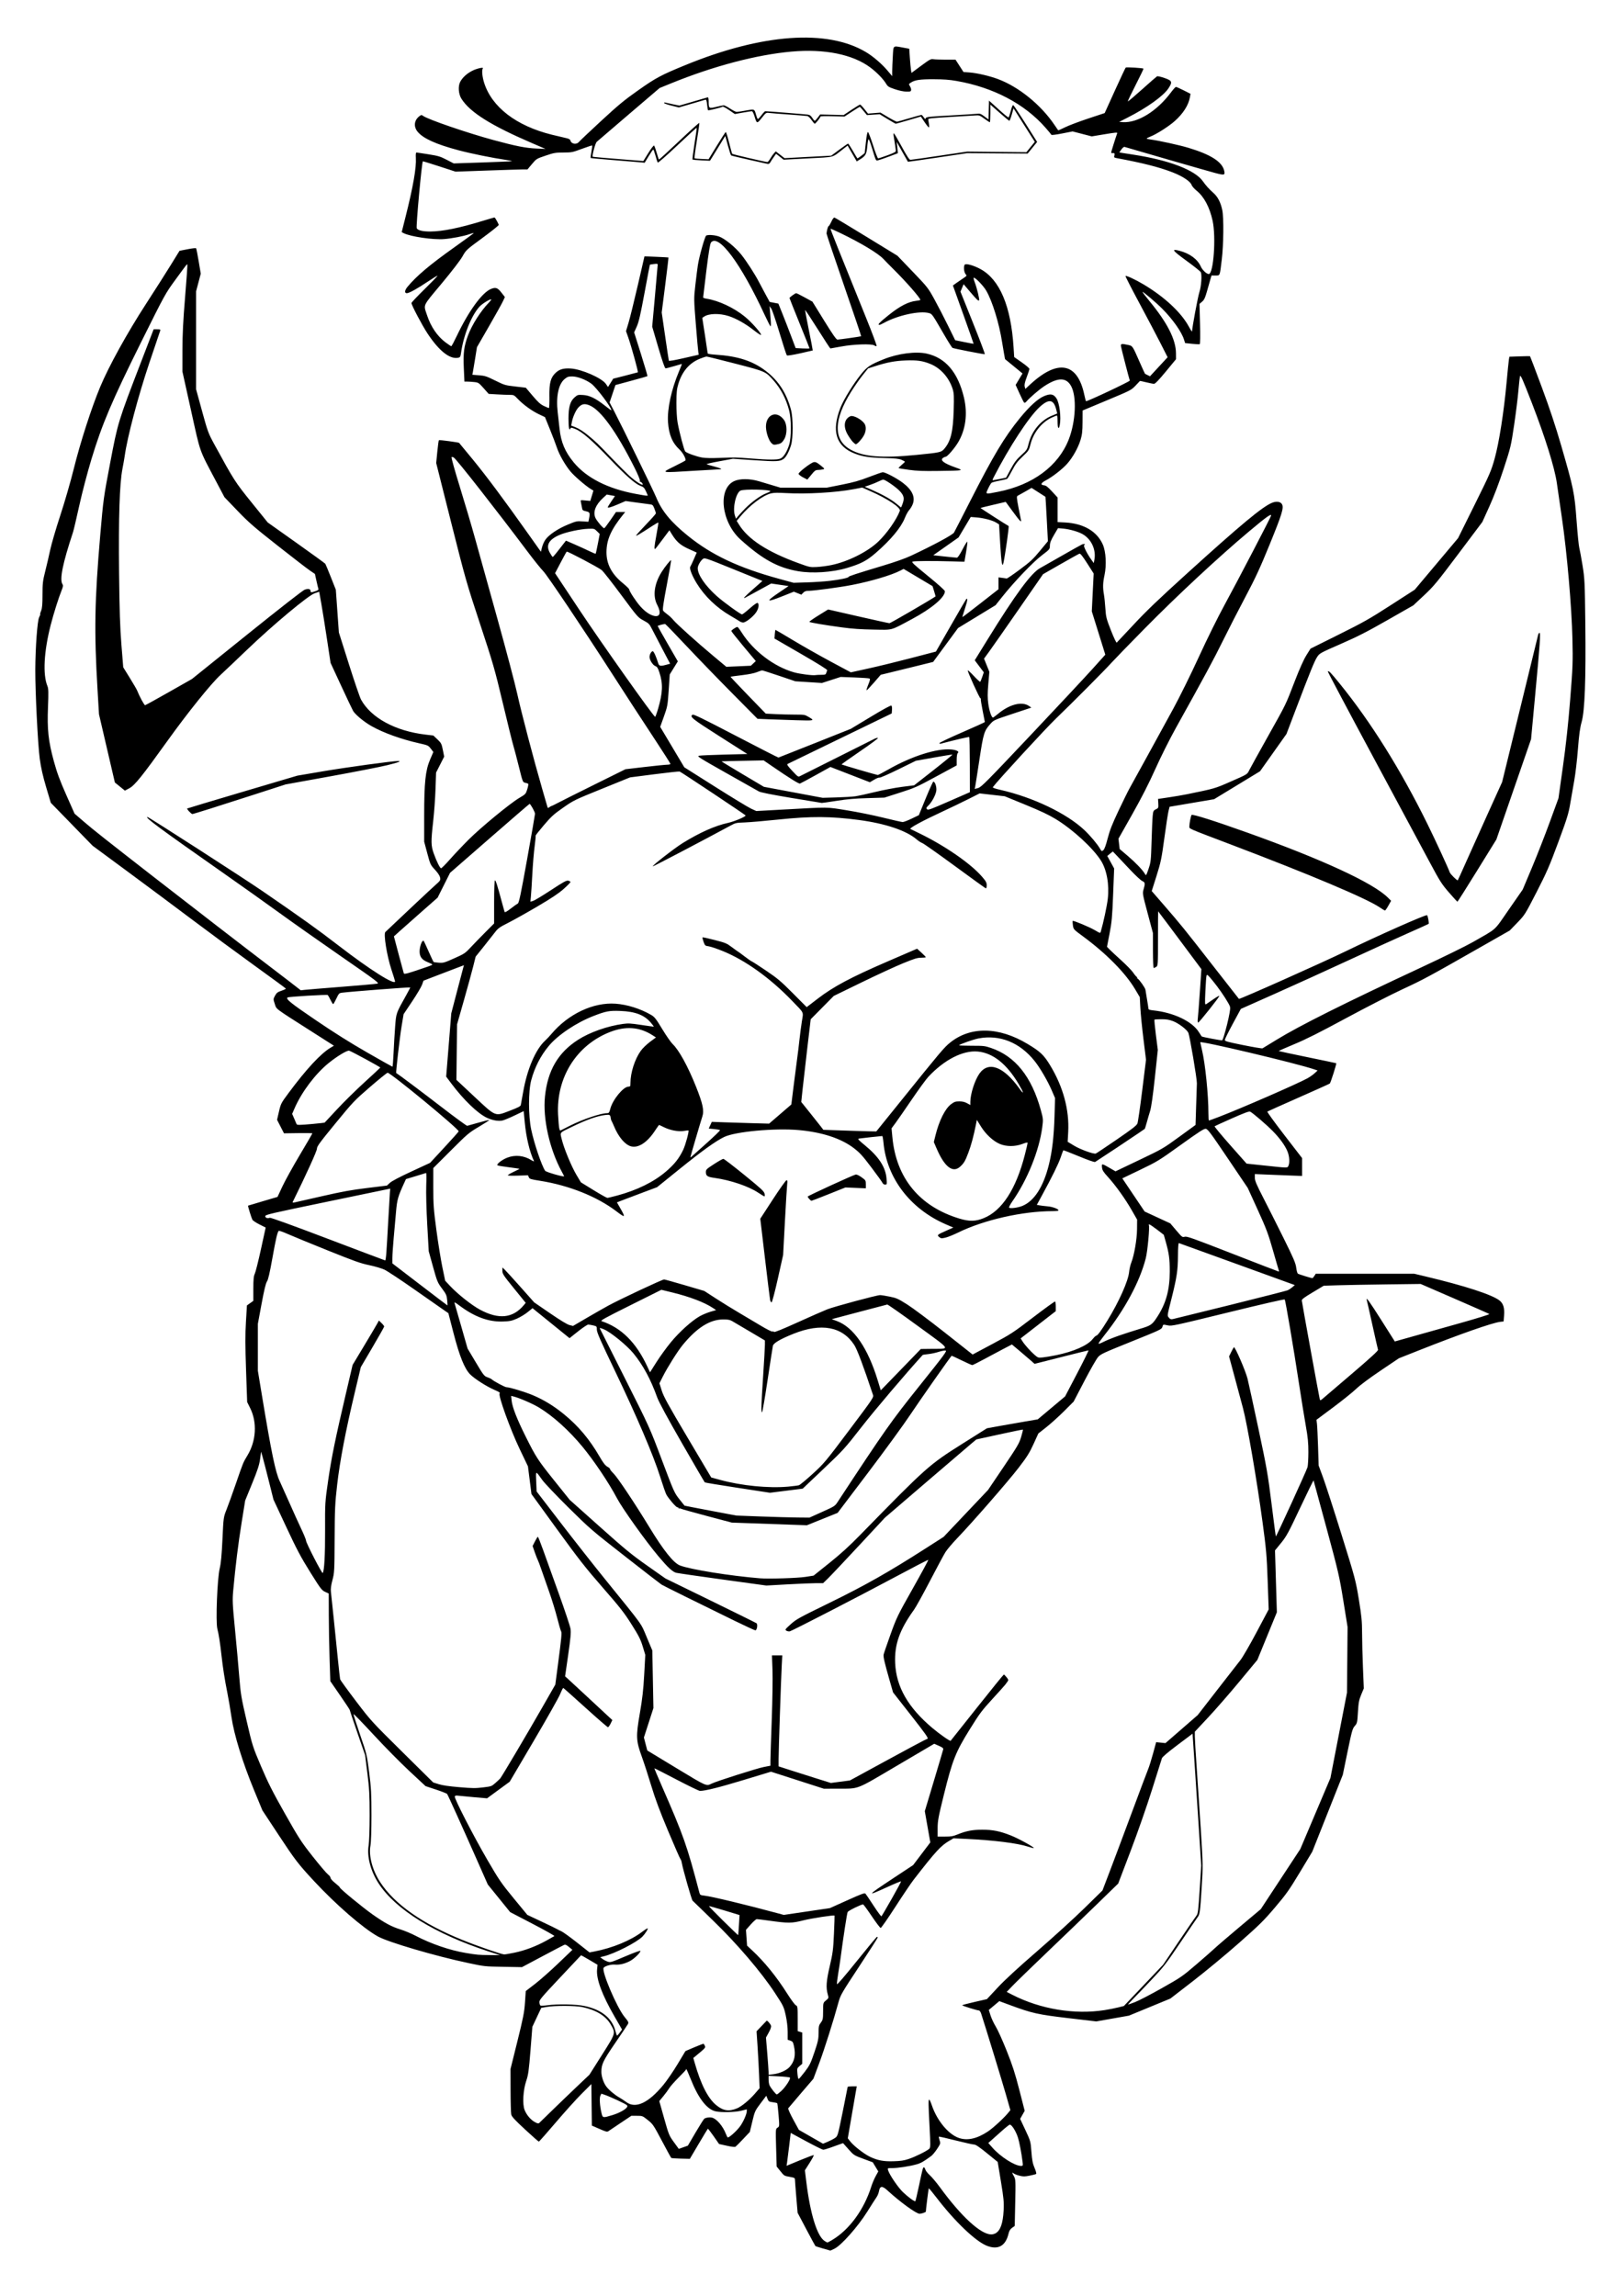 <?xml version="1.0" encoding="UTF-8"?>
<svg width="210mm" height="297mm" version="1.1" viewBox="0 0 744.09 1052.4" xmlns="http://www.w3.org/2000/svg">
<path d="m377.26 1030.7c-1.784-0.522-3.319-1.011-3.413-1.087-0.093-0.075-1.969-3.541-4.168-7.7l-3.998-7.563-0.604-7.12c-0.332-3.916-0.607-7.527-0.611-8.024-6e-3 -0.818-0.222-0.944-2.264-1.314-2.781-0.505-2.615-0.402-4.542-2.792l-1.589-1.971-0.247-8.625c-0.245-8.559-0.24-8.629 0.655-9.176 0.89-0.544 0.896-0.617 0.471-5.747-0.237-2.858-0.516-5.309-0.621-5.446-0.105-0.138-1.025-0.352-2.043-0.476-1.711-0.208-1.895-0.33-2.415-1.593l-0.562-1.368-2.627 3.496c-2.54 3.38-2.665 3.655-3.771 8.293l-1.144 4.798-3.031 3.212c-1.667 1.766-3.254 3.362-3.527 3.545-0.334 0.225-1.643 0.08-4.017-0.444l-3.522-0.777-2.488-3.579c-1.368-1.968-2.57-3.512-2.671-3.431-0.101 0.082-1.997 3.219-4.214 6.972l-4.031 6.824-4.131-0.093c-2.272-0.051-4.25-0.196-4.395-0.321-0.145-0.125-2.074-3.647-4.287-7.826-3.827-7.229-4.142-7.693-6.465-9.54-2.437-1.938-2.448-1.942-4.997-1.942h-2.555l-4.883 3.264c-2.686 1.796-5.202 3.485-5.593 3.754-0.634 0.436-1.086 0.324-4.167-1.026l-3.456-1.515-0.111-9.518-0.111-9.519-4.495 4.494c-2.473 2.471-7.822 8.407-11.888 13.189-4.066 4.783-7.534 8.696-7.707 8.696s-3.023-2.51-6.334-5.577c-4.689-4.343-6.084-5.856-6.309-6.838-0.159-0.694-0.299-5.674-0.312-11.068l-0.024-9.806 3.142-12.651c2.674-10.764 3.195-13.428 3.494-17.859l0.352-5.208 4.207-3.235c2.314-1.779 7.127-6.032 10.694-9.45l6.487-6.215-1.545-1.282c-1.272-1.056-1.685-1.222-2.335-0.94-0.434 0.188-4.941 2.551-10.016 5.251l-9.226 4.909-8.565-0.152c-8.555-0.152-8.574-0.154-15.857-1.691-15.333-3.236-36.953-9.591-41.698-12.256-6.864-3.856-19.218-14.581-29.287-25.427-7.191-7.746-8.628-9.619-16.25-21.182l-7.361-11.168-3.756-9.094c-5.317-12.875-9.239-25.533-10.403-33.578-0.497-3.436-1.363-8.527-1.924-11.313-1.168-5.803-2.055-11.467-2.672-17.054-0.623-5.644-1.247-9.661-1.889-12.157-0.821-3.191-0.048-23.097 1.075-27.692 0.558-2.285 0.92-6.123 1.258-13.339 0.473-10.117 0.476-10.136 1.885-13.677 0.776-1.95 2.728-7.369 4.338-12.042 3.273-9.503 3.271-9.497 5.256-12.779 4.007-6.626 4.489-15.113 1.232-21.662l-1.385-2.783-0.508-14.625c-0.379-10.908-0.392-16.535-0.052-22.142l0.456-7.517 1.468-1.045 1.468-1.045v-5.53c0-4.248 0.152-5.839 0.657-6.861 0.361-0.732 1.635-5.804 2.83-11.271l2.173-9.94-2.859-1.436c-1.573-0.79-3.029-1.762-3.237-2.16-0.479-0.918-2.149-6.35-1.981-6.445 0.069-0.039 3.135-0.957 6.814-2.039l6.688-1.968 2.22-4.76c1.221-2.618 4.821-9.13 7.999-14.47 3.179-5.34 5.779-9.797 5.779-9.905 0-0.108-2.93-0.155-6.512-0.106l-6.512 0.09-3.18-6.191 0.867-3.756c0.838-3.632 0.984-3.915 4.412-8.533 8.161-10.995 14.74-18.085 19.295-20.79l1.495-0.888-10.842-6.915c-16.685-10.642-15.422-9.691-16.276-12.25-0.72-2.157-0.718-2.235 0.118-3.766 0.726-1.331 1.167-1.669 2.967-2.275 1.163-0.392 2.061-0.833 1.995-0.98-0.065-0.148-6.493-4.866-14.285-10.486-7.792-5.62-20.542-15.014-28.333-20.876-7.792-5.862-21.328-15.94-30.081-22.396l-15.914-11.737-19.157-19.678-2.141-7.194c-1.514-5.087-2.371-8.905-2.928-13.035-0.876-6.494-2.087-30.753-2.04-40.854 0.047-10.102 0.96-22.488 1.766-23.958 0.369-0.673 0.582-1.295 0.474-1.383-0.108-0.087 0.087-0.81 0.433-1.605 0.469-1.077 0.629-2.941 0.629-7.299 0-5.159 0.145-6.425 1.226-10.68 0.674-2.655 1.711-7.106 2.304-9.893 0.593-2.786 2.682-9.928 4.643-15.872 1.972-5.98 4.741-15.558 6.2-21.444 2.969-11.982 8.051-27.739 12.035-37.316 3.963-9.526 12.37-24.76 21.059-38.161 4.095-6.315 9.225-14.372 11.401-17.905l3.955-6.423 3.687-0.728c2.087-0.412 3.789-0.594 3.921-0.421 0.129 0.169 0.661 2.855 1.184 5.968l0.949 5.661-2.145 8.105-0.002 22.431-0.002 22.431 2.732 9.97c2.59 9.454 2.88 10.242 5.601 15.223 9.075 16.616 9.52 17.31 17.201 26.822l7.328 9.073 13.048 9.255c7.176 5.09 13.179 9.441 13.339 9.669 0.16 0.228 1.312 2.997 2.559 6.155l2.268 5.741 0.697 9.793 0.697 9.793 4.586 14.482c2.522 7.965 5.025 15.286 5.561 16.269 4.576 8.387 15.761 14.459 29.625 16.084l3.554 0.417 1.869 1.773c1.726 1.637 1.916 2.007 2.48 4.834l0.611 3.061-3.717 7.31-0.258 7.566c-0.142 4.162-0.62 10.766-1.061 14.676-1.063 9.414-1.035 11.248 0.232 14.79 1.285 3.595 2.821 6.729 3.354 6.844 0.222 0.048 2.079-1.81 4.128-4.128 2.049-2.319 5.886-6.374 8.529-9.012 5.611-5.602 18.934-16.567 23.223-19.111 2.894-1.717 2.995-1.826 3.656-3.96 0.374-1.207 0.579-2.326 0.456-2.487-0.123-0.161-0.739-0.385-1.37-0.497-1.133-0.202-1.166-0.284-2.939-7.426-0.986-3.972-2.155-8.413-2.597-9.869-0.443-1.455-2.594-10.169-4.782-19.363-3.67-15.425-4.475-18.222-10.419-36.198-6.127-18.53-6.775-20.808-13.269-46.603l-6.828-27.121 0.506-5.148c0.278-2.832 0.607-5.23 0.731-5.33 0.221-0.179 9.002 0.994 9.257 1.236 0.072 0.068 2.937 3.543 6.367 7.722 6.184 7.534 14.174 18.257 25.345 34.015l5.799 8.18 0.515-2.046c0.283-1.125 0.989-2.702 1.569-3.504 1.651-2.284 5.689-5 10.204-6.866 3.924-1.621 4.164-1.674 6.778-1.504l2.709 0.176 0.267-1.308c0.563-2.76 0.427-3.107-1.367-3.498-1.56-0.341-1.655-0.438-1.898-1.955-0.14-0.878-0.349-1.96-0.464-2.405-0.205-0.794-0.168-0.805 2.062-0.592l2.27 0.216 0.716-2.369 0.716-2.369-1.192-0.725c-2.346-1.426-7.525-5.887-9.29-8.002-2.471-2.962-5.218-7.781-6.279-11.017-0.487-1.486-1.914-5.231-3.17-8.323l-2.284-5.622-2.735-1.296c-3.247-1.539-7.216-4.412-9.7-7.021-1.728-1.816-1.864-1.884-3.762-1.884-1.083 0-3.687-0.099-5.786-0.22l-3.818-0.22-2.317-2.608c-2.192-2.467-2.42-2.62-4.221-2.82-1.047-0.116-2.508-0.212-3.247-0.212h-1.343l-0.286-6.332c-0.306-6.783 0.079-9.789 1.891-14.741 1.78-4.864 5.883-11.329 9.612-15.145 0.698-0.714 1.185-1.365 1.084-1.447-0.419-0.339-4.143 1.941-5.371 3.288-3.768 4.135-7.325 13.049-8.496 21.291-0.243 1.708-0.402 1.967-1.325 2.155-3.817 0.777-8.774-3.157-14.038-11.141-2.506-3.8-7.353-12.994-7.353-13.947 0-0.261 2.728-3.147 6.063-6.413 3.335-3.266 5.976-6.008 5.869-6.095-0.107-0.087-2.038 1.082-4.292 2.597-4.947 3.325-8.707 5.405-9.771 5.405-1.146 0-1.007-1.328 0.304-2.908 4.178-5.034 10.285-10.181 21.67-18.263 4.889-3.47 8.826-6.361 8.748-6.424-0.077-0.063-1.058 0.205-2.179 0.595-2.528 0.88-7.822 1.893-11.426 2.188-4.999 0.408-15.485-1.127-18.577-2.72l-0.883-0.455 1.77-7.029c3.471-13.784 4.997-22.514 4.718-26.99-0.097-1.556 4e-3 -2.493 0.269-2.489 0.234 0.004 2.713 0.374 5.509 0.822 4.568 0.731 5.414 0.985 8.333 2.496l3.249 1.682 13.251-0.439c7.288-0.242 13.334-0.507 13.435-0.589 0.101-0.082-1.08-0.334-2.626-0.56-6.331-0.925-16.091-2.908-21.837-4.436-10.359-2.756-16.212-5.403-18.766-8.485-1.965-2.371-1.6-5.369 0.875-7.184 0.811-0.595 0.931-0.602 1.625-0.093 2.212 1.623 20.157 7.787 32.168 11.049 10.326 2.805 14.924 3.715 19.792 3.917l4.167 0.173-6.042-2.596c-18.973-8.153-28.608-14.204-32.511-20.417-1.374-2.187-1.613-5.803-0.517-7.812 1.065-1.951 2.971-3.693 5.434-4.965 2.128-1.099 5.469-1.835 4.891-1.077-0.545 0.714-0.264 3.796 0.592 6.51 3.533 11.197 14.749 19.806 31.068 23.847 2.292 0.568 5.103 1.232 6.247 1.477 1.491 0.319 2.123 0.634 2.232 1.11 0.39 1.704 2.809 2.116 3.972 0.678 0.37-0.457 4.91-4.75 10.09-9.54 7.9-7.305 10.637-9.568 16.98-14.042 8.159-5.755 10.438-6.976 21.52-11.528 35.312-14.506 65.274-16.661 83.048-5.973 3.22 1.936 7.135 5.291 9.685 8.298l2.266 2.672v-2.204c0-1.212 0.123-4.279 0.273-6.816 0.312-5.273-0.069-4.938 4.624-4.079l2.916 0.534 0.277 4.11c0.152 2.26 0.384 4.753 0.514 5.539l0.238 1.429 4.371-3.237c3.973-2.942 4.486-3.219 5.631-3.033 0.693 0.112 3.268 0.204 5.721 0.204h4.461l3.657 5.658 2.771 0.209c3.489 0.263 9.191 1.592 13.082 3.049 9.516 3.563 19.659 11.794 25.845 20.972 0.876 1.3 1.648 2.421 1.715 2.491 0.067 0.07 1.488-0.55 3.159-1.378 1.67-0.828 6.44-2.633 10.599-4.011l7.562-2.506 4.674-10.3c2.571-5.665 4.811-10.421 4.978-10.569 0.289-0.255 7.779 0.2 8.143 0.495 0.095 0.077-1.523 3.451-3.597 7.497-2.074 4.046-3.68 7.43-3.57 7.519 0.11 0.089 3.048-2.392 6.529-5.514 3.481-3.122 6.548-5.801 6.816-5.955 0.287-0.164 1.683 0.135 3.404 0.731 3.571 1.236 3.794 1.813 1.848 4.772-2.288 3.479-9.826 8.88-18.68 13.384l-3.916 1.992 1.745 0.104c6.83 0.409 15.646-5.064 22.072-13.701 1-1.345 2.006-2.445 2.235-2.445 0.229 0 1.822 0.71 3.541 1.578l3.124 1.578-0.245 1.449c-0.632 3.735-3.075 7.584-7.063 11.124-2.676 2.376-8.234 5.914-11.003 7.004-0.98 0.386-1.783 0.806-1.783 0.934 0 0.128 0.843 0.335 1.873 0.46 3.44 0.418 13.137 2.543 17.218 3.773 10.413 3.138 15.567 6.454 16.47 10.598 0.435 1.993 0.056 2.074-4.313 0.917-2.988-0.791-38.393-10.986-41.393-11.919-0.294-0.092-0.929 0.426-1.458 1.188l-0.936 1.351 0.957 0.161c0.526 0.088 3.019 0.478 5.54 0.865 16.334 2.51 28.137 7.022 31.777 12.146 1.476 2.078 2.856 3.604 4.917 5.44 1.972 1.756 3.285 4.321 4.016 7.842 0.724 3.487 0.594 15.836-0.238 22.703-0.938 7.737-0.747 7.261-2.908 7.261h-1.796l-0.52 1.773c-0.286 0.975-0.988 3.445-1.561 5.488-0.827 2.952-1.286 3.923-2.232 4.728l-1.191 1.013 0.243 9.151c0.141 5.306 0.086 9.223-0.132 9.322-0.206 0.094-1.8 0.02-3.541-0.166l-3.166-0.337-0.517-1.636c-1.124-3.555-5.151-9.248-10.014-14.16-2.559-2.584-8.757-7.864-9.001-7.666-0.095 0.077 1.39 2.034 3.298 4.351 8.115 9.849 12.009 17.537 12.044 23.783l0.015 2.725-4.649 5.637c-3.263 3.956-4.883 5.637-5.433 5.637-0.431 0-2.04-0.315-3.576-0.699-1.536-0.384-2.834-0.65-2.885-0.591-0.051 0.059-0.973 1.032-2.05 2.162-1.926 2.021-2.139 2.13-13.097 6.71l-11.139 4.656-0.023 5.278c-0.018 4.268-0.199 5.852-0.942 8.276-1.101 3.588-3.545 7.943-6.064 10.804-2.185 2.482-6.757 6.053-9.785 7.644-2.361 1.24-2.673 2.124-0.811 2.299 0.847 0.08 1.728 0.768 3.642 2.848l2.525 2.743v5.632 5.632l3.438 0.179c8.456 0.439 14.641 4.057 17.295 10.116 1.426 3.256 1.762 9.389 0.769 14.031-0.759 3.55-0.822 5.713-0.259 8.865 0.216 1.207 0.514 4.095 0.662 6.416 0.247 3.875 0.457 4.701 2.567 10.072 1.264 3.218 2.449 5.726 2.633 5.572 0.184-0.153 3.676-3.874 7.761-8.267 5.713-6.145 11.321-11.52 24.302-23.29 24.852-22.535 34.612-30.654 39.089-32.519 2.025-0.843 3.896-0.595 4.605 0.61 0.95 1.613 0.061 4.516-5.718 18.672-4.315 10.571-6.472 15.228-11.018 23.789-3.109 5.855-7.743 14.889-10.299 20.075-4.289 8.705-8.009 15.6-21.652 40.137-2.858 5.14-6.933 13.288-9.374 18.743-2.96 6.615-6.297 13.154-10.61 20.794l-6.293 11.144 0.278 2.364 0.278 2.364 3.652 3.104c3.668 3.117 6.945 6.55 7.934 8.31 0.515 0.917 0.564 0.849 1.648-2.292 1.044-3.026 1.135-3.847 1.39-12.596 0.15-5.147 0.383-10.437 0.517-11.755 0.223-2.198 0.344-2.444 1.464-2.981 1.165-0.558 1.215-0.679 1.103-2.666l-0.118-2.081 5-0.743c2.75-0.409 6.5-1.05 8.333-1.424 12.459-2.544 12.782-2.637 19.395-5.535 8.52-3.734 8.086-3.468 9.167-5.617 0.521-1.036 4.309-7.887 8.418-15.224 8.659-15.462 8.022-14.154 12.402-25.497 2.157-5.586 4.083-9.886 5.295-11.82l1.905-3.039 12.887-6.416c11.525-5.739 14.049-7.165 23.888-13.508l11.002-7.092 19.873-23.639 7.539-15.197c7.05-14.213 7.648-15.59 9.233-21.275 2.018-7.236 4.221-21.277 5.459-34.784 0.46-5.015 0.936-9.745 1.059-10.51l0.224-1.392 4.67-0.165c2.568-0.091 4.731-0.124 4.805-0.074 0.075 0.05 2.475 6.374 5.334 14.053 3.629 9.746 6.337 17.887 8.968 26.963 5.69 19.628 6.096 21.606 7.029 34.277 0.438 5.944 0.998 11.566 1.246 12.495 0.248 0.929 0.92 4.576 1.494 8.105 0.982 6.034 1.058 7.613 1.277 26.51 0.299 25.774-0.237 40.163-1.687 45.252-0.754 2.649-1.186 5.81-1.705 12.495-0.382 4.922-1.138 11.381-1.678 14.352-0.541 2.972-1.376 7.759-1.856 10.638-0.76 4.556-1.472 6.853-5.498 17.721-4.027 10.874-5.312 13.824-9.948 22.846-5.25 10.216-5.372 10.41-8.8 13.956l-3.476 3.596-12.917 7.36c-24.236 13.81-26.739 15.162-36.074 19.482-5.138 2.378-16.842 8.37-26.009 13.316-12.536 6.765-18.449 9.732-23.859 11.976-3.956 1.641-7.117 3.044-7.024 3.119 0.092 0.075 6.033 1.344 13.201 2.82 7.168 1.476 13.078 2.721 13.132 2.766 0.227 0.19-2.579 9.033-2.956 9.316-0.226 0.17-6.692 3.08-14.37 6.467-7.677 3.387-14.099 6.262-14.27 6.389-0.171 0.127 3.344 4.973 7.812 10.769l8.124 10.537v4.099 4.099l-5.938-0.223c-3.266-0.122-8.141-0.317-10.833-0.433l-4.896-0.21v1.677c0 1.355 0.766 3.165 3.987 9.419 2.193 4.258 6.396 12.607 9.34 18.553 4.445 8.978 5.403 11.224 5.649 13.249 0.163 1.341 0.513 2.584 0.779 2.763 0.456 0.307 6.102 2.051 6.639 2.051 0.138 0 0.542-0.456 0.898-1.013l0.646-1.013h22.556 22.556l5.037 1.197c18.258 4.338 30.865 8.442 34.168 11.125 1.687 1.37 2.286 3.387 2.022 6.804l-0.212 2.747-1.512 0.167c-3.563 0.394-18.404 5.593-37.137 13.01l-9.375 3.712-8.333 5.613c-5.214 3.512-9.427 6.659-11.255 8.407-1.607 1.537-6.357 5.354-10.555 8.482l-7.634 5.689 0.229 1.898c0.126 1.044 0.35 5.76 0.498 10.479l0.269 8.58 2.062 5.603c1.134 3.082 4.95 14.873 8.48 26.203 6.219 19.963 6.463 20.878 7.891 29.609 1.235 7.547 1.475 10.04 1.483 15.366 4e-3 3.496 0.186 10.638 0.401 15.871l0.392 9.514-1.193 2.86c-1.008 2.417-1.24 3.651-1.497 7.972-0.289 4.854-0.362 5.177-1.453 6.398-1.034 1.157-1.364 2.332-3.319 11.827l-2.17 10.542-13.995 35.255-5.618 9.329c-4.983 8.274-6.279 10.108-11.469 16.219-5.182 6.102-7.072 7.968-16.537 16.321-5.878 5.188-15.358 13.039-21.066 17.449l-10.379 8.017-18.982 7.821-14.981 2.648-12.718-1.493c-14.044-1.649-16.728-2.248-26.812-5.981l-4.927-1.824-2.409 2.02-2.409 2.02 0.798 2.526c0.439 1.389 1.518 3.687 2.398 5.105 0.88 1.418 3.117 6.374 4.972 11.012 2.658 6.646 3.893 10.464 5.83 18.015l2.457 9.581-2.086 3.694 2.402 5.12c2.373 5.058 2.406 5.179 2.772 10.017 0.293 3.867 0.597 5.417 1.449 7.369 0.604 1.385 0.918 2.59 0.713 2.739-0.201 0.147-1.542 0.499-2.98 0.784-2.275 0.451-2.866 0.456-4.553 0.045-1.066-0.26-2.28-0.724-2.698-1.03-0.959-0.703-0.952-0.535 0.056 1.284 0.77 1.391 0.802 2.055 0.586 12.11l-0.229 10.638-1.207 0.866c-0.866 0.622-1.325 1.369-1.623 2.645-1.32 5.642-4.768 7.595-9.894 5.603-5.185-2.014-14.696-11.085-23.077-22.009-1.893-2.467-3.513-4.426-3.602-4.354-0.121 0.099-1.316 9.592-1.346 10.693-8e-3 0.293-2.012 0.983-2.853 0.983-1.544 0-9.068-5.47-14.87-10.812-2.241-2.063-3.349-1.964-3.739 0.336-0.153 0.903-0.637 2.148-1.076 2.766-0.438 0.618-2.399 3.68-4.357 6.804-4.244 6.771-11.751 15.262-14.907 16.862-1.008 0.511-1.906 0.92-1.997 0.91-0.091-0.011-1.624-0.446-3.407-0.968zm4.277-3.906c7.835-4.661 14.579-13.871 17.917-24.467 0.456-1.449 1.367-3.604 2.023-4.789l1.193-2.155-2.533-4.185-4.328-1.605c-4.295-1.593-4.346-1.625-6.81-4.392l-2.482-2.787-1.757 0.618c-0.967 0.34-2.859 1.016-4.205 1.503-1.346 0.487-2.753 0.885-3.127 0.885s-3.882-1.732-7.796-3.849l-7.117-3.849-0.709 5.96c-0.39 3.278-0.819 6.672-0.952 7.542l-0.243 1.582 6.122-2.543c3.367-1.399 6.224-2.46 6.349-2.358 0.125 0.101-0.738 1.709-1.919 3.571l-2.147 3.387 0.653 5.325c1.806 14.721 4.962 24.897 8.4 27.09 0.598 0.381 1.177 0.693 1.287 0.693 0.11 0 1.091-0.53 2.18-1.178zm74.916-3.064c2.202-1.25 3.379-4.59 3.68-10.448 0.195-3.794 0.026-5.603-1.246-13.319l-1.472-8.929-4.908-3.989c-3.573-2.904-5.183-3.989-5.919-3.989-0.556 0-4.372-0.848-8.481-1.884-4.109-1.036-7.553-1.816-7.655-1.734-0.102 0.082 0.039 0.828 0.313 1.657 0.48 1.454 0.44 1.595-1.132 3.972-0.896 1.355-2.099 2.808-2.672 3.229-3.584 2.63-4.739 3.281-6.87 3.876-3.12 0.87-8.524 1.69-11.138 1.69-2.059 0-2.079 0.011-1.812 0.929 0.599 2.057 4.54 7.88 6.809 10.059 2.421 2.325 5.344 4.458 5.707 4.164 0.11-0.089 0.86-3.268 1.667-7.065 1.755-8.253 1.801-8.423 2.279-8.423 0.207 0 0.498 0.452 0.648 1.004 0.15 0.552 1.076 1.73 2.059 2.617 0.983 0.887 3.062 3.361 4.621 5.497 9.806 13.437 18.71 21.612 23.542 21.613 0.579 1e-4 1.471-0.237 1.982-0.527zm12.356-32.821c-0.48-3.865-1.468-9.048-2.104-11.037-0.939-2.938-2.83-5.932-3.745-5.932-0.257 0-2.027 1.406-3.935 3.124-1.907 1.718-4.021 3.608-4.697 4.199l-1.229 1.076 1.911 2.17c3.642 4.137 10.235 8.342 13.078 8.342 0.923 0 0.953-0.081 0.722-1.942zm-52.124-1.268c2.969-0.978 8.385-3.677 9.409-4.689 0.507-0.501 0.521-1.906 0.096-9.767-0.572-10.593-0.601-12.729-0.168-12.726 0.172 0 0.74 1.255 1.262 2.786 2.34 6.856 7.545 13.125 12.262 14.77 3.936 1.372 8.316 0.412 13.37-2.933 2.369-1.567 7.306-6.106 9.302-8.55l1.009-1.236-2.063-7.233c-1.682-5.897-9.486-31.391-11.336-37.035-0.261-0.797-0.722-1.435-1.036-1.435-0.804 0-7.666-2.134-7.666-2.384 0-0.114 2.552-0.791 5.67-1.504l5.67-1.297 4.904-5.259c3.343-3.585 9.131-8.922 18.184-16.765 7.304-6.328 17.017-15.168 21.585-19.645l8.305-8.14 3.27-8.553c1.798-4.704 6.349-16.836 10.113-26.958 3.764-10.123 7.196-19.241 7.626-20.262 0.431-1.022 1.419-4.188 2.196-7.037l1.413-5.179 4.275 0.433 14.76-12.827 8.856-11.418c4.871-6.28 9.7-12.482 10.73-13.782 1.031-1.3 4.371-7.067 7.423-12.814l5.548-10.45-0.46-13.02c-0.411-11.635-0.662-14.511-2.358-27.027-2.614-19.285-6.991-44.789-8.956-52.183-0.888-3.343-2.689-10.051-4.002-14.907l-2.386-8.828 0.965-1.978c0.531-1.088 1.092-2.098 1.248-2.244 0.468-0.438 5.351 10.82 6.245 14.4 0.458 1.83 2.712 12.164 5.01 22.964 3.805 17.881 4.342 20.959 6.013 34.44 1.009 8.142 1.897 14.853 1.972 14.914 0.208 0.166 14.095-30.189 14.522-31.744 0.204-0.743 0.379-3.802 0.389-6.798 0.014-4.308-0.239-6.887-1.209-12.326-0.675-3.783-2.082-12.501-3.126-19.374-2.356-15.502-6.153-37.902-6.504-38.361-0.161-0.211-10.136 2.074-25.99 5.956-24.662 6.037-25.804 6.283-27.542 5.928-2.37-0.484-2.206-0.53-2.578 0.728-0.31 1.05-0.926 1.34-14.238 6.7-12.893 5.191-14.011 5.711-15.243 7.092-0.731 0.819-3.548 5.745-6.261 10.945l-4.931 9.456-4.392 4.39c-2.415 2.415-6.058 5.705-8.095 7.313l-3.704 2.923-2.208 4.845c-1.835 4.026-2.98 5.851-6.783 10.802-4.772 6.214-21.22 25.083-28.216 32.372-2.229 2.322-4.666 5.209-5.416 6.416-0.75 1.207-3.935 7.134-7.076 13.17-3.142 6.037-6.423 11.963-7.291 13.17-6.662 9.263-9.023 15.948-8.65 24.484 0.476 10.885 5.932 20.38 17.117 29.791 3.441 2.895 8.049 6.103 8.33 5.8 0.067-0.073 5.518-6.933 12.112-15.244 6.594-8.312 12.113-15.11 12.263-15.108 0.15 3e-3 0.719 0.562 1.264 1.243 0.852 1.066 0.916 1.336 0.456 1.938-0.294 0.384-0.74 1-0.991 1.367-0.251 0.368-2.906 3.331-5.9 6.585-4.888 5.311-5.959 6.746-10.477 14.022-6.489 10.451-7.907 14.029-11.809 29.807-2.558 10.343-2.895 12.147-2.895 15.516v3.813h3.345c2.867 0 3.689-0.141 5.751-0.984 3.927-1.607 6.933-2.186 11.32-2.182 4.902 4e-3 8.182 0.666 13.194 2.661 3.563 1.418 10.859 5.438 10.459 5.763-0.099 0.08-1.311-0.228-2.694-0.683-4.739-1.561-15.637-2.927-28.042-3.515l-6.042-0.286-1.974 1.159c-3.892 2.285-6.186 4.793-16.325 17.849-1.165 1.5-4.93 7.081-8.367 12.403-3.438 5.322-6.466 9.68-6.73 9.684-0.264 4e-3 -2.111-2.424-4.103-5.395-1.993-2.972-3.778-5.403-3.967-5.403-0.945 0-6.772 2.882-7.086 3.506-0.307 0.609-1.95 11.309-3.3 21.485-0.209 1.579-0.684 4.681-1.054 6.895-0.371 2.213-0.618 4.312-0.55 4.663 0.079 0.405 3.402-3.444 9.082-10.519 4.927-6.137 9.099-11.16 9.271-11.164 0.172-3e-3 0.312 0.162 0.312 0.367s-3.824 6.17-8.499 13.255c-7.98 12.095-8.555 13.088-9.42 16.259-2.322 8.509-6.455 21.568-8.883 28.066l-2.663 7.129-5.614 6.548c-3.088 3.602-5.748 6.736-5.913 6.966-0.166 0.231 0.855 2.533 2.291 5.161l2.59 4.744 11.072 6.341 2.108-0.88c1.159-0.484 2.677-1.27 3.373-1.746 1.256-0.86 1.282-0.947 3.536-12.01 1.249-6.129 2.272-11.258 2.272-11.398 8.3e-4 -0.139 0.941-0.253 2.09-0.253h2.088l-0.232 1.266c-0.128 0.697-1.054 6.053-2.059 11.904l-1.827 10.638 1.248 1.585c1.545 1.961 6.317 5.649 8.892 6.872 3.565 1.693 6.232 2.201 10.842 2.062 3.358-0.101 4.72-0.307 7.016-1.064zm-97.757-12.156c1.96-3.343 3.772-6.194 4.027-6.335 0.837-0.463 2.321-0.665 3.348-0.456 2.139 0.435 5.061 3.8 6.484 7.466 0.288 0.743 0.65 1.464 0.805 1.602 0.439 0.393 3.994-2.739 5.651-4.979 1.529-2.068 3.135-5.7 3.135-7.092v-0.773l-2.537 0.64c-2.877 0.726-9.131 0.87-11.788 0.272-3.972-0.894-7.903-5.986-11.354-14.707-1.061-2.681-2.014-4.806-2.118-4.721-0.104 0.084-0.127 0.204-0.05 0.267 0.076 0.062-1.437 1.69-3.362 3.617-1.925 1.927-3.871 4.13-4.323 4.896-0.452 0.766-1.669 2.42-2.704 3.677l-1.882 2.284 2.209 7.847c2.124 7.545 2.296 7.966 4.471 10.951l2.262 3.104 2.082-0.74 2.082-0.74 3.563-6.079zm-65.903-9.962c2.947-2.879 8.024-7.762 11.281-10.852l5.922-5.617 5.71-9.015c6.481-10.233 6.414-9.992 3.955-14.168-2.264-3.845-6.64-6.496-12.933-7.837-3.255-0.693-12.604-0.723-16.39-0.052l-2.432 0.431-4.076 8.673-0.855 10.791c-0.725 9.141-1.018 11.266-1.92 13.9-1.468 4.285-1.845 10.814-0.777 13.446 0.95 2.341 2.749 4.464 4.686 5.531 1.205 0.664 1.633 0.754 2.002 0.424 0.258-0.231 2.881-2.775 5.828-5.654zm27.759 2.038c2.744-0.832 5.499-2.261 6.426-3.334 0.525-0.607 0.553-0.859 0.143-1.259-0.589-0.575-7.75-3.909-10.088-4.697l-1.57-0.529-0.451 0.936c-0.496 1.028-0.248 4.761 0.529 7.975 0.545 2.256 0.558 2.259 5.01 0.908zm57.093-3.086c2.109-0.872 5.653-3.788 8.258-6.794l2.121-2.448-0.239-6.084c-0.132-3.346-0.446-9.216-0.699-13.045l-0.46-6.961 2.217-2.325c1.219-1.279 2.29-2.401 2.379-2.494 0.267-0.277 1.748 1.373 2.02 2.25 0.165 0.534-0.188 1.611-1.025 3.129l-1.277 2.315 0.594 7.213c0.327 3.967 0.598 7.803 0.603 8.525l9e-3 1.312 1.979-0.218c2.96-0.326 6.217-1.752 7.639-3.343 2.279-2.55 2.892-5.464 2.012-9.56-0.399-1.859-0.598-2.158-1.667-2.517l-1.213-0.407v-3.573c0-2.183-0.35-5.156-0.9-7.639-0.872-3.936-1.029-4.262-4.896-10.171-6.256-9.56-17.316-22.512-28.37-33.224-4.927-4.774-9.177-8.898-9.444-9.162-0.463-0.459-4.538-14.778-4.954-17.405-0.109-0.69-0.378-1.43-0.598-1.645-0.22-0.215-2.76-6.002-5.644-12.861-3.788-9.008-5.938-14.769-7.739-20.745-1.372-4.551-3.323-10.553-4.335-13.339-2.669-7.345-2.753-9.258-0.88-20.012 1.125-6.459 1.605-10.731 1.979-17.593l0.493-9.063-1.167-3.851c-0.971-3.206-1.827-4.898-5.11-10.099-3.372-5.343-5.288-7.788-13.225-16.885-7.894-9.048-11.031-13.048-20.984-26.763l-11.702-16.126-0.804-6.351-0.804-6.351-3.786-7.917c-4.328-9.049-9.98-24.725-9.193-25.494 0.342-0.334-0.216-0.714-2.426-1.656-3.467-1.476-8.959-4.979-11.048-7.045-2.577-2.549-4.925-8.344-7.644-18.871l-2.382-9.222-1.905-1.309c-1.048-0.72-7.127-4.972-13.511-9.449-6.384-4.477-12.665-8.626-13.958-9.221-1.294-0.594-4.414-1.509-6.935-2.033-3.912-0.813-6.688-1.798-18.958-6.731-7.906-3.178-16.144-6.562-18.305-7.52-2.162-0.958-4.052-1.625-4.201-1.482-0.633 0.607-1.31 3.515-2.931 12.585-1.202 6.73-1.947 9.929-2.476 10.638-0.518 0.694-1.295 3.913-2.464 10.205l-1.707 9.192v10.758 10.758l1.893 11.456c4.309 26.071 6.191 35.147 8.118 39.148 0.447 0.929 2.391 5.26 4.319 9.625 1.928 4.365 4.461 9.951 5.63 12.413 1.168 2.462 2.126 4.818 2.129 5.234 7e-3 1.054 7.329 15.263 7.65 14.843 0.72-0.944 1.122-8.257 1.08-19.658-0.046-12.453-0.022-12.832 1.417-22.795 1.519-10.518 3.236-18.911 8.248-40.316l2.956-12.624 5.201-8.651c2.86-4.758 5.572-9.335 6.026-10.171l0.825-1.52 1.214 1.169c0.667 0.643 1.214 1.345 1.214 1.56s-2.413 4.497-5.362 9.517l-5.362 9.126-2.76 11.603c-4.219 17.735-6.818 31.324-8.065 42.165-0.989 8.598-1.114 11.264-1.173 24.99-0.062 14.539-0.116 15.551-0.997 18.815-0.645 2.391-0.862 4.049-0.707 5.403 0.302 2.635 2.08 19.84 3.168 30.659 0.485 4.829 0.962 9.084 1.058 9.456 0.097 0.371 3.322 4.818 7.167 9.881 6.912 9.102 7.151 9.364 21.245 23.302l14.254 14.096 2.539 0.794c1.793 0.561 4.56 0.965 9.42 1.375 6.092 0.514 7.333 0.527 10.826 0.113 3.88-0.46 3.974-0.493 5.699-2.01 0.965-0.848 1.978-1.802 2.252-2.119 0.762-0.882 12.38-20.5 19.186-32.397l6.066-10.603 1.165-8.815c1.663-12.584 1.895-15.029 1.486-15.622-0.199-0.288-1.005-3.054-1.79-6.146-0.786-3.092-2.426-8.433-3.646-11.869-1.22-3.436-2.813-7.995-3.541-10.131-0.727-2.136-1.498-4.188-1.712-4.559-0.214-0.371-0.836-1.962-1.381-3.535l-0.992-2.86 1.082-2.119c0.595-1.165 1.193-2.12 1.328-2.121 0.135 0 1.238 2.771 2.451 6.16 1.213 3.39 4.449 12.394 7.192 20.009 2.743 7.615 5.141 14.821 5.33 16.012 0.267 1.686 0.03 4.342-1.071 11.981l-1.414 9.814 0.961 0.852c0.529 0.469 4.309 3.967 8.4 7.775 4.091 3.808 8.532 7.934 9.868 9.171l2.429 2.248-0.793 1.636c-0.436 0.9-0.987 1.636-1.224 1.636s-4.878-4.027-10.313-8.949c-5.436-4.922-10.005-8.989-10.155-9.038-0.15-0.049-0.787 1.192-1.416 2.757-0.629 1.565-6.095 11.255-12.147 21.533l-11.003 18.688-5.192 3.804-5.192 3.804-5.978-0.512c-3.288-0.282-6.565-0.592-7.284-0.689-0.92-0.124-1.376-0.028-1.543 0.325-0.364 0.769 8.537 18.085 15.026 29.232 5.311 9.122 6.324 10.599 12.02 17.52l6.22 7.558 6.667 3.137c3.667 1.725 6.872 3.285 7.122 3.466 0.251 0.181 1.053 0.58 1.784 0.886 0.73 0.306 3.943 2.618 7.138 5.137l5.81 4.58 2.198-0.42c8.334-1.594 16.685-5.036 21.964-9.055 1.246-0.949 2.358-1.651 2.47-1.56 0.303 0.245-1.05 2.406-2.35 3.755-2.539 2.633-12.821 7.883-17.758 9.068l-1.622 0.389 0.997 0.773c0.548 0.425 1.611 0.987 2.361 1.248 1.342 0.467 1.478 0.427 8.229-2.431 4.157-1.76 6.86-2.729 6.854-2.457-0.02 0.876-2.973 3.707-4.899 4.697-2.416 1.242-4.723 1.766-6.938 1.577-1.672-0.143-4.426 0.647-5.033 1.443-1.1 1.443 6.034 18.216 9.592 22.553 1.798 2.192 1.952 2.526 1.518 3.297-0.265 0.472-2.894 4.383-5.842 8.692-5.537 8.093-6.305 9.701-6.305 13.192 0 2.05 0.947 4.921 2.187 6.63 1.129 1.556 3.859 3.88 5.938 5.056 0.917 0.518 2.406 1.492 3.311 2.165 4.239 3.152 10.124 0.432 16.951-7.835 1.638-1.984 4.593-6.295 6.567-9.58l3.588-5.973 4.09-1.743c2.25-0.959 4.163-1.684 4.251-1.613 0.089 0.072 0.34 0.505 0.558 0.963 0.356 0.747 0.106 1.073-2.447 3.196l-2.844 2.364 0.626 2.195c2.841 9.96 6.104 16.36 9.919 19.452 3.191 2.586 5.77 2.981 9.471 1.451zm20.304-7.955c2.013-1.854 4.502-5.749 3.949-6.18-0.208-0.162-2.488-0.404-5.066-0.536l-4.688-0.241v1.71c0 0.941 0.199 2.138 0.443 2.661 0.595 1.277 2.893 4.159 3.315 4.159 0.186 0 1.107-0.708 2.046-1.573zm10.788-8.811c2.226-2.932 2.71-3.913 4.413-8.954 1.661-4.917 1.913-6.094 1.915-8.949 2e-3 -2.902 0.123-3.446 1.029-4.638 0.931-1.226 1.028-1.709 1.04-5.218 0.013-3.867 0.013-3.868 1.312-4.954 1.265-1.058 1.287-1.13 0.838-2.718-0.906-3.201-0.704-6.098 0.909-13.025 1.38-5.929 1.593-7.573 1.919-14.859 0.202-4.506 0.322-8.232 0.267-8.28-0.374-0.326-10.456 1.215-14.348 2.194-5.378 1.352-6.798 1.36-15.884 0.088-2.635-0.369-5.073-0.669-5.417-0.667-0.344 3e-3 -1.601 1.11-2.794 2.463l-2.169 2.46 0.252 3.612 0.252 3.612 2.271 2.111c5.681 5.282 11.254 12.15 16.165 19.922 1.73 2.738 3.511 5.137 3.959 5.331 0.758 0.329 0.813 0.745 0.813 6.09v5.737l2.083 0.642v7.168 7.168l-1.212 1.029c-1.166 0.99-1.203 1.122-0.986 3.478 0.124 1.347 0.371 2.448 0.549 2.448 0.178 0 1.448-1.482 2.823-3.293zm-84.797-18.003 1.009-1.371-3.448-5.974c-5.715-9.902-8.428-17.216-7.997-21.565l0.212-2.141-3.736-2.223c-2.055-1.222-3.785-2.171-3.845-2.109-0.06 0.062-4.401 4.672-9.645 10.244-8.602 9.139-9.526 10.246-9.433 11.302 0.057 0.644 0.258 1.296 0.448 1.45 0.19 0.154 1.64 0.104 3.222-0.111 4.758-0.646 13.171-0.484 16.971 0.326 7.67 1.636 12.441 5.368 14.073 11.01 0.698 2.413 0.744 2.533 0.963 2.533 0.109 0 0.652-0.617 1.207-1.371zm222.29-10.277c1.902-0.298 4.662-0.843 6.133-1.211l2.675-0.67 17.999-18.935 7.318-10.869c4.025-5.978 7.638-11.249 8.029-11.713 0.594-0.705 0.827-2.658 1.409-11.853l0.697-11.009-1.063-16.683c-0.585-9.175-1.478-22.777-1.984-30.225l-0.922-13.543-6.875 5.17c-4.525 3.403-6.979 5.493-7.179 6.113-0.167 0.518-2.191 6.945-4.497 14.282-2.396 7.622-6.624 19.726-9.866 28.239l-5.673 14.9-10.038 9.758c-5.521 5.367-15.762 15.226-22.757 21.91-6.995 6.684-13.981 13.468-15.524 15.075l-2.806 2.923 2.614 1.338c12.867 6.586 28.474 9.169 42.31 7.003zm13.965-3.684c1.646-0.632 7.127-3.481 12.18-6.332 8.874-5.007 9.414-5.378 15.888-10.924 3.686-3.158 7.496-6.501 8.467-7.429 0.971-0.929 6.108-5.336 11.417-9.793l9.651-8.105 9.065-13.782 9.065-13.782 6.901-16.274 6.901-16.274 7.602-39.174 0.133-15.028 0.133-15.028-1.934-11.988c-1.819-11.277-2.278-13.262-7.735-33.433-3.191-11.794-5.853-21.58-5.916-21.747-0.063-0.166-2.822 5.45-6.131 12.48-5.418 11.511-6.292 13.121-8.787 16.182l-2.77 3.4 0.425 14.179 0.425 14.179-8.944 21.837-8.159 9.848c-4.487 5.416-10.938 12.82-14.334 16.453l-6.175 6.605 4e-3 2.175c0 1.196 0.373 7.418 0.825 13.826s1.303 19.246 1.89 28.529c1.048 16.562 1.056 17.064 0.427 26.847-0.745 11.587-0.842 12.298-1.87 13.669-0.424 0.566-3.998 5.812-7.94 11.658-6.571 9.743-7.675 11.164-13.245 17.054-3.342 3.534-7.168 7.527-8.503 8.873-1.335 1.347-2.319 2.448-2.187 2.448 0.131 0 1.586-0.517 3.232-1.149zm-296.38-23.182c-24.631-8.024-42.692-19.199-50.506-31.252-3.64-5.614-5.385-12.291-4.541-17.373 0.262-1.575 0.464-7.606 0.464-13.804-4.3e-4 -9.306-0.162-12.288-1.044-19.307l-1.043-8.301-3.54-10.251c-1.947-5.638-3.54-10.37-3.54-10.515 0-0.145-1.995-3.156-4.433-6.691l-4.433-6.427-0.335-10.216c-0.184-5.619-0.346-14.656-0.359-20.084l-0.024-9.868-1.669-0.77c-1.536-0.709-2.078-1.424-6.839-9.044-4.285-6.857-6.169-10.414-11.004-20.769l-5.833-12.495-2.152-8.603c-1.184-4.731-2.461-9.67-2.838-10.975l-0.686-2.373-0.454 3.377c-0.358 2.668-1.124 5.019-3.649 11.202l-3.195 7.825-1.647 10.242c-1.563 9.721-2.781 19.569-3.817 30.842-0.426 4.643-0.359 6.15 0.804 18.067 0.698 7.151 1.577 16.877 1.952 21.613 0.625 7.882 0.912 9.597 3.378 20.235 2.648 11.422 2.763 11.785 6.63 20.881 3.177 7.473 5.285 11.643 10.939 21.64 6.445 11.394 7.462 12.963 12.738 19.644 3.154 3.993 6.282 7.676 6.953 8.185 0.671 0.508 1.219 1.24 1.219 1.626 0 0.402 0.935 1.442 2.188 2.433 1.203 0.952 2.144 1.845 2.091 1.986-0.16 0.424 10.597 9.27 15.127 12.44 5.641 3.947 8.509 5.481 12.685 6.787 1.915 0.599 4.994 1.884 6.841 2.857 7.009 3.69 15.697 6.677 22.942 7.888 5.41 0.905 5.835 0.942 11.25 0.997l4.583 0.046-5.208-1.697zm11.767 0.554c4.756-0.978 9.874-2.903 14.562-5.478 1.904-1.046 3.611-2.01 3.794-2.143 0.183-0.133-4.308-2.658-9.978-5.612l-10.31-5.371-10.245-12.645-4.966-11.238c-6.664-15.081-13.274-29.709-13.675-30.261-0.179-0.247-2.478-1.159-5.108-2.026l-4.782-1.577-7.435-6.923c-4.089-3.808-11.491-11.312-16.449-16.677-4.958-5.365-9.075-9.605-9.15-9.423-0.075 0.182 1.272 4.419 2.994 9.416 3.064 8.893 3.152 9.259 4.18 17.318 0.902 7.073 1.05 9.847 1.05 19.691 0 6.698-0.192 12.459-0.461 13.866-0.88 4.594 0.887 11.269 4.42 16.699 6.61 10.161 19.419 19.152 37.916 26.616 7.009 2.828 17.703 6.519 19.009 6.56 0.372 0.012 2.457-0.345 4.633-0.792zm102.97-12.696 0.271-4.56-6.948-2.111c-3.822-1.161-7.016-2.056-7.098-1.99-0.082 0.067 2.882 3.11 6.587 6.762 3.705 3.653 6.777 6.6 6.827 6.55 0.05-0.05 0.212-2.143 0.361-4.652zm70.023-11.983c2.424-4.27 4.359-7.873 4.301-8.009-0.058-0.135-2.915 1.041-6.348 2.613-9.76 4.469-9.484 4.041 2.498-3.877l9.38-6.199 7.879-10.403-1.261-7.159-1.261-7.159 4.154-13.846c2.285-7.615 4.217-14.146 4.295-14.513 0.107-0.506-0.375-0.893-1.996-1.604l-2.137-0.936-17.03 10.021c-19.425 11.43-17.041 10.512-27.386 10.553l-6.189 0.025-24.232-7.798-12.528 3.799c-11.21 3.399-17.56 4.985-20.028 5.002-0.458 3e-3 -5.322-2.345-10.808-5.218-5.486-2.873-10.026-5.183-10.088-5.133-0.062 0.05 1.48 3.732 3.427 8.181 9.98 22.808 11.502 27.127 17.189 48.78 0.293 1.114 0.427 1.193 2.439 1.427 3.382 0.394 19.094 4.178 33.512 8.07l2.754 0.744 21.16-3.121 7.916-3.561c6.776-3.048 7.983-3.487 8.383-3.047 0.257 0.282 1.944 2.784 3.748 5.559 1.804 2.775 3.409 4.938 3.565 4.807 0.156-0.131 2.267-3.731 4.691-8.001zm-82.471-52.864c2.277-1.107 20.779-6.989 23.854-7.584l3.021-0.584 0.012-2.581c7e-3 -1.419 0.276-9.758 0.598-18.53 0.322-8.772 0.475-18.992 0.34-22.711l-0.246-6.761h2.367 2.367l-0.237 4.475c-0.353 6.664-1.451 39.292-1.451 43.101v3.305l4.479 1.447c2.463 0.796 7.854 2.508 11.979 3.804l7.5 2.357 8.75-1.156 16.308-8.883c8.97-4.886 16.845-9.118 17.5-9.405 0.655-0.287 1.456-0.666 1.78-0.842 0.469-0.255-1.078-2.444-7.615-10.777l-8.204-10.458-1.683-5.867c-2.167-7.557-2.824-10.394-2.649-11.439 0.078-0.464 1.48-4.567 3.115-9.118 2.852-7.935 3.273-8.804 10.273-21.213 4.015-7.117 7.206-13.015 7.091-13.108-0.115-0.093-6.649 3.282-14.522 7.5-16.232 8.697-47.751 24.958-48.942 25.249-0.434 0.106-1.141-0.022-1.572-0.285-0.74-0.452-0.634-0.613 1.945-2.941 2.56-2.311 3.665-2.921 17.867-9.86 16.179-7.905 26.971-14.011 43.696-24.722l8.558-5.481 20.367-21.499 7.106-10.527c6.373-9.441 7.206-10.863 8.074-13.781 0.532-1.79 0.9-3.309 0.818-3.376-0.082-0.067-4.917 0.921-10.743 2.194l-10.594 2.316-1.958 1.625c-1.077 0.894-10.512 8.963-20.966 17.931l-19.008 16.306-11.839 12.737c-6.511 7.005-12.891 13.762-14.178 15.016l-2.338 2.28-3.22-6e-3c-1.771-3e-3 -7.626 0.239-13.012 0.54l-9.792 0.546-20-2.752c-11-1.514-20.606-2.907-21.348-3.097-1.631-0.417-3.913-2.54-8.124-7.556-5.961-7.101-16.512-21.885-19.039-26.679-3.702-7.021-10.525-17.189-15.844-23.615-6.148-7.427-13.413-13.977-19.812-17.861-2.977-1.807-9.132-4.476-11.835-5.131l-1.002-0.243 0.25 2.319c0.315 2.921 2.444 8.348 6.335 16.155 4.786 9.601 5.652 10.937 13.179 20.328l7.103 8.861 13.61 12.155c11.841 10.575 14.693 12.918 21.943 18.02l8.333 5.865 20.625 10.073c11.344 5.54 20.849 10.242 21.124 10.447 0.663 0.497 0.216 3.244-0.528 3.244-0.299 0-4.54-1.951-9.424-4.335-17.715-8.647-32.651-16.043-33.583-16.628-0.524-0.329-8.078-6.171-16.786-12.983-15.365-12.018-16.133-12.681-25.952-22.399-5.565-5.508-10.931-11.154-11.925-12.547-3.174-4.451-3.033-4.485-2.814 0.675l0.194 4.559 11.026 14.352c6.064 7.894 15.148 19.443 20.187 25.666 18.141 22.402 16.43 20.022 19.289 26.82l2.545 6.051 0.508 26.397-4.362 13.503 0.772 2.97 0.772 2.97 13.333 8.076c14.127 8.557 13.651 8.349 16.25 7.086zm42.917-94.725 3.75-0.582 7.224-5.783c5.254-4.207 9.113-7.717 14.152-12.875 30.621-31.343 31.473-32.102 47.117-41.96l10.994-6.927 6.09-1.099c3.349-0.605 8.588-1.523 11.641-2.04l5.551-0.941 6.271-5.261 6.271-5.261 5.521-10.553c3.037-5.804 5.377-10.553 5.2-10.553-0.176 0-5.81 1.389-12.519 3.087l-12.199 3.087-1.665-1.483c-0.916-0.816-3.253-2.815-5.194-4.442l-3.529-2.959-4.005 2.092c-2.203 1.15-6.202 3.28-8.888 4.732-2.686 1.452-5.064 2.641-5.285 2.641-0.221 0-2.42-0.983-4.887-2.184-2.467-1.201-4.522-2.151-4.566-2.111-0.655 0.599-14.789 20.74-18.859 26.874-3.002 4.525-11.748 16.535-19.436 26.69l-13.977 18.463-14.098 5.681-34.425-1.221-11.458-3.044c-6.302-1.674-11.663-3.176-11.913-3.337-0.25-0.161-0.578-0.193-0.729-0.071-0.151 0.122-0.274 0.045-0.274-0.172 0-0.217-0.264-0.394-0.587-0.394-0.601 0-3.918-3.828-5.039-5.816-0.343-0.609-1.653-4.374-2.911-8.368-3.074-9.761-10.688-27.571-20.786-48.617-6.419-13.378-8.177-17.378-8.177-18.605 0-1.522-0.042-1.574-1.611-1.954-0.886-0.215-1.942-0.391-2.348-0.391-0.405 0-2.498 1.4-4.651 3.111l-3.914 3.111-16.968-13.74-2.245 1.817c-1.235 1-3.458 2.341-4.941 2.982-2.333 1.008-3.18 1.184-6.279 1.305-6.613 0.26-13.079-2.09-19.958-7.251-2.088-1.567-2.506-1.766-2.301-1.099 0.138 0.448 1.533 5.298 3.1 10.777l2.849 9.962 3.763 6.315c3.531 5.927 3.858 6.347 5.32 6.842 0.856 0.29 1.764 0.728 2.017 0.974 0.86 0.835 6.022 3.599 6.723 3.599 1.411 0 8.349 2.094 11.995 3.62 5.101 2.135 9.723 4.96 14.457 8.837 6.561 5.372 11.665 11.452 16.228 19.33 1.705 2.944 2.615 4.115 3.638 4.684 0.751 0.417 1.275 0.876 1.165 1.02-0.11 0.144 0.622 1.076 1.627 2.071 1.885 1.868 9.749 13.654 16.416 24.604 6.514 10.699 11.073 16.401 14.031 17.547 4.761 1.845 23.044 4.779 36.68 5.885 4.007 0.325 17.215-0.084 20.833-0.646zm7.683-29.794c5.73-2.576 5.843-2.649 7.154-4.643 21.665-32.949 24.377-36.796 37.5-53.188 11.604-14.496 12.749-16.051 11.883-16.142-0.527-0.056-1.973 0.233-3.214 0.643-1.241 0.409-3.347 0.857-4.679 0.996-1.333 0.139-2.472 0.305-2.531 0.371-7.841 8.607-21.878 25.139-27.965 32.936-7.85 10.054-8.408 10.669-17.594 19.378l-9.487 8.994-7.5 0.941-7.5 0.941-14.792-2.265c-8.135-1.246-14.921-2.367-15.08-2.493-0.158-0.125-4.87-8.206-10.469-17.957-6.57-11.442-10.59-18.864-11.333-20.929-3.026-8.407-6.474-14.797-10.937-20.27-2.916-3.576-10.3-9.611-13.396-10.948-1.404-0.607-2.166-0.796-2.016-0.501 0.132 0.261 5.325 10.579 11.54 22.931 11.29 22.438 11.304 22.47 16.933 37.416 5.42 14.393 5.721 15.07 7.959 17.898 1.279 1.617 2.363 2.978 2.41 3.025 0.046 0.047 5.412 1.088 11.924 2.314l11.839 2.229 11.25 0.423c6.188 0.232 13.731 0.445 16.764 0.472l5.514 0.049 5.822-2.617zm-15.536-11.589c2.194-0.198 4.394-0.485 4.889-0.638 0.495-0.153 3.334-2.502 6.307-5.221 5.228-4.78 5.78-5.441 16.717-19.99 11.177-14.869 11.306-15.061 10.898-16.284-4.482-13.443-7.213-20.716-8.557-22.79-5.481-8.454-15.129-10.236-27.858-5.144-5.912 2.365-9.155 4.25-9.445 5.491-0.121 0.518-1.218 7.591-2.436 15.717-1.218 8.126-2.363 14.775-2.543 14.775-0.489 0-0.399-2.954 0.506-16.716 0.452-6.872 0.817-13.331 0.811-14.352l-0.01-1.857-6.847-4.053c-3.766-2.229-7.442-4.394-8.17-4.812-1.05-0.603-1.891-0.76-4.074-0.76-6.093 0-12.024 3.725-18.554 11.651-2.301 2.792-6.984 10.224-9.164 14.543l-1.545 3.061 1.055 3.356c0.87 2.768 2.95 6.551 11.87 21.592l10.815 18.236 4.094 1.113c9.881 2.685 22.208 3.902 31.241 3.086zm258.23-51.58c8.707-7.441 12.309-10.741 12.163-11.144-0.114-0.315-1.259-5.359-2.546-11.21-1.286-5.851-2.448-11.002-2.583-11.448-0.608-2.016 1.061 0.271 6.744 9.245l6.08 9.6 8.423-2.365c4.633-1.3 14.464-4.064 21.848-6.14 7.384-2.076 13.267-3.904 13.073-4.061-0.194-0.157-7.36-3.325-15.925-7.04l-15.573-6.755-15.625 0.199c-8.594 0.11-18.587 0.291-22.208 0.403l-6.583 0.204-5.084 3.042c-3.973 2.377-5.064 3.199-4.992 3.76 0.238 1.866 8.1 45.017 8.279 45.442 0.158 0.375 0.424 0.298 1.171-0.338 0.532-0.453 6.533-5.58 13.337-11.395zm-205.69-3 8.228-8.507 5-0.06c8.678-0.105 9.315 0.953-6.298-10.449-7.503-5.479-13.842-9.922-14.088-9.872-0.246 0.05-6.071 1.579-12.944 3.399l-12.497 3.309 2.362 0.876c7.655 2.841 14.177 12.325 18.723 27.229l1.376 4.51 0.956-0.964c0.526-0.53 4.658-4.792 9.183-9.471zm-106.39-11.579c3.929-4.781 9.67-9.945 13.322-11.984 1.231-0.687 3.406-1.592 4.835-2.011l2.597-0.762-1.474-0.983c-3.861-2.576-10.609-5.149-18.65-7.112l-4.961-1.211-14.132 7.046c-12.142 6.054-14.005 7.089-13.232 7.346 9.015 3.005 15.825 9.784 20.952 20.855l1.196 2.582 2.961-4.678c1.629-2.573 4.593-6.663 6.587-9.089zm176.56 5.941c8.088-1.663 14.505-4.48 16.813-7.38 0.688-0.864 1.438-1.579 1.667-1.59 0.601-0.027 2.287-2.308 5.132-6.941 5.326-8.673 9.555-18.144 9.952-22.287 0.125-1.301 0.561-3.201 0.971-4.223 1.342-3.349 2.611-10.693 2.654-15.366l0.041-4.39-2.53-4.413c-2.982-5.202-7.431-11.401-10.921-15.216-2.053-2.245-2.524-3.009-2.651-4.303-0.183-1.863-0.141-1.859 3.567 0.285l2.624 1.518 10.846-5.174c10.688-5.099 10.954-5.253 18.346-10.629l7.5-5.455 0.276-8.7c0.152-4.785 0.305-9.459 0.341-10.388 0.075-1.968-3.294-21.849-3.933-23.21-0.693-1.476-4.474-4.337-6.985-5.287-1.806-0.683-2.966-0.876-5.299-0.879-1.642-3e-3 -3.091 0.081-3.219 0.185-0.128 0.104 0.163 3.269 0.647 7.033l0.88 6.844-1.356 12.699c-0.862 8.072-1.65 13.631-2.162 15.256-0.443 1.406-1.148 3.817-1.566 5.358-0.418 1.54-0.83 2.838-0.915 2.884-0.085 0.046-1.468 0.999-3.072 2.119-2.303 1.607-17.469 11.666-19.652 13.034-0.317 0.198-2.912-0.699-7.468-2.581-3.841-1.587-7.051-2.831-7.133-2.764-0.082 0.067-0.621 1.515-1.197 3.219-1.015 3.001-3.904 8.874-8.656 17.593l-2.301 4.221 1.328 0.235c0.731 0.129 2.372 0.326 3.647 0.439 2.303 0.203 4.973 1.198 4.973 1.854 0 0.196-1.14 0.343-2.664 0.343-13.85 0-31.544 4.01-43.431 9.843-2.092 1.026-4.684 2.066-5.759 2.31-1.831 0.415-2.013 0.398-2.847-0.279-1.11-0.9-0.94-1.052 3.272-2.927l3.201-1.425-3.396-1.466c-16.311-7.044-27.111-21.164-28.625-37.428-0.157-1.691-0.408-3.074-0.556-3.074-0.505 0-9.816 1.03-10.675 1.18-0.729 0.128-0.318 0.592 2.76 3.123 6.342 5.214 9.452 10.005 9.867 15.199 0.211 2.645 0.179 2.786-0.635 2.786-0.523 0-0.993-0.309-1.205-0.791-0.191-0.435-2.503-3.646-5.139-7.136-4.071-5.39-5.286-6.721-8.08-8.852-5.805-4.427-14.547-7.279-25.22-8.227-10.967-0.974-29.072 0.699-34.14 3.155-3.974 1.926-10.053 6.294-20.527 14.75l-10.259 8.282-5.366 2.005c-2.951 1.103-7.092 2.667-9.202 3.476l-3.836 1.471 1.492 2.603c2.578 4.495 2.404 4.639-1.774 1.467-8.877-6.738-21.673-11.854-34.912-13.956-4.447-0.706-4.859-0.836-5.206-1.645l-0.378-0.878-4.63 0.155c-2.681 0.09-4.63 0.024-4.63-0.156 0-0.171 1.219-0.889 2.708-1.595 1.49-0.706 2.708-1.324 2.708-1.373 0-0.049-2.144-0.362-4.766-0.695-2.621-0.333-5.01-0.728-5.308-0.877-0.81-0.406 1.907-2.572 4.448-3.547 3.63-1.393 7.568-0.99 10.99 1.125 0.942 0.583 1.363 0.711 1.2 0.367-1.96-4.14-3.539-10.764-4.189-17.581l-0.5-5.24-4.151 1.992c-2.283 1.095-4.8 2.137-5.591 2.314-1.846 0.413-4.643-0.079-7.132-1.254-4.235-2-10.7-8.231-16.313-15.724l-2.355-3.144 1.171-14.504 1.171-14.504 2.556-9.779c1.406-5.379 2.712-10.342 2.902-11.029l0.346-1.25-3.801 1.44c-2.091 0.792-6.265 2.388-9.275 3.547l-5.474 2.108-0.639 1.82c-0.351 1.001-2.402 4.456-4.558 7.678l-3.919 5.859-0.917 5.544c-0.853 5.16-2.705 21.272-2.462 21.417 1.115 0.664 12.25 9.024 20.888 15.683 6.158 4.747 11.408 8.582 11.667 8.523 0.259-0.059 2.598-0.716 5.199-1.459s4.814-1.282 4.918-1.197c0.104 0.084-2.011 1.46-4.701 3.056-4.696 2.786-5.212 3.222-12.93 10.929l-8.039 8.027-8e-3 8.858c-7e-3 7.819 0.16 10.116 1.425 19.587 0.788 5.901 2.018 13.54 2.732 16.977l1.298 6.247 2.372 2.524c3.497 3.72 9.896 8.768 13.657 10.772 8.586 4.577 15.027 3.886 20.053-2.152l0.843-1.013-5.352-6.585c-4.87-5.992-5.352-6.722-5.348-8.105l4e-3 -1.52 1.002 0.923c0.551 0.508 3.832 4.107 7.291 8l6.289 7.077 7.3 5.002c4.8 3.289 7.85 5.136 8.908 5.394l1.608 0.392 6.184-3.617c3.401-1.989 7.871-4.54 9.934-5.669 5.144-2.815 24.854-12.058 25.625-12.017 0.344 0.018 4.627 1.21 9.518 2.648l8.893 2.615 5.273 3.417c2.9 1.879 7.711 4.849 10.69 6.6 2.979 1.75 7.526 4.452 10.104 6.003 2.578 1.552 4.896 2.717 5.151 2.589 0.255-0.128 0.599-0.053 0.766 0.166 0.208 0.273 3.636-1.111 10.891-4.397 5.823-2.638 11.9-5.309 13.504-5.937 3.326-1.302 22.728-6.524 24.24-6.524 0.549 0 2.538 0.314 4.42 0.697 3.133 0.638 3.809 0.941 8.006 3.587 2.521 1.59 10.302 7.404 17.292 12.921l12.708 10.03 8.994-4.795c8.597-4.584 9.424-5.123 18.744-12.238 5.362-4.093 9.893-7.37 10.068-7.283 0.175 0.088 0.319 1.118 0.319 2.29v2.131l-16.11 12.504 0.826 1.305c1.063 1.679 3.735 4.665 5.655 6.319 1.45 1.25 1.581 1.289 3.619 1.101 1.163-0.107 3.896-0.561 6.072-1.008zm-131.06-25.433c-0.132-0.706-1.197-9.352-2.366-19.214l-2.125-17.931 5.747-8.832c3.161-4.858 5.99-8.832 6.288-8.832 0.404 0 0.482 0.448 0.309 1.773-0.128 0.975-0.6 8.687-1.049 17.138l-0.817 15.366-2.409 10.783c-1.329 5.949-2.617 10.839-2.873 10.908-0.263 0.071-0.569-0.432-0.705-1.158zm17.972-46.188c-0.401-0.447-0.729-0.948-0.729-1.113 0-0.317 20.709-9.822 21.992-10.094 0.473-0.1 1.473 0.357 2.712 1.242 1.885 1.345 1.963 1.473 1.963 3.23v1.83l-9.375-0.388-7.651 3.063c-4.208 1.685-7.77 3.058-7.917 3.052-0.146-5e-3 -0.594-0.376-0.995-0.823zm-23.354-2.866c-4.417-2.964-12.75-5.788-20.084-6.807-3.29-0.457-3.958-0.909-3.958-2.677 0-1.149 0.258-1.402 3.727-3.65 2.05-1.329 3.973-2.416 4.274-2.416 0.301 0 4.612 3.305 9.58 7.345 7.718 6.276 9.073 7.529 9.314 8.611 0.155 0.697 0.12 1.255-0.078 1.24-0.197-0.015-1.446-0.756-2.775-1.647zm165.27 65.51c2.553-0.886 6.798-2.255 9.434-3.043 5.405-1.616 5.832-1.913 8.333-5.795 3.908-6.068 5.584-12.227 5.591-20.552 4e-3 -5.916-0.322-8.307-1.903-13.909l-0.828-2.934-3.098-2.385c-1.704-1.312-3.296-2.385-3.538-2.385-0.242 0-0.347 0.121-0.234 0.27 0.483 0.634-0.549 11.928-1.393 15.251-2.723 10.71-9.614 23.524-18.986 35.304-1.478 1.857-2.688 3.565-2.69 3.795 0 0.237 1.01-0.107 2.334-0.794 1.286-0.666 4.426-1.937 6.979-2.822zm51.1-14.086c13.865-3.442 25.677-6.457 26.25-6.699 0.573-0.242 1.56-0.883 2.195-1.424l1.153-0.983-26.361-9.555c-14.499-5.255-26.549-9.615-26.778-9.688-0.268-0.085-0.426 2.012-0.441 5.865-0.027 6.584-0.543 9.988-2.98 19.674-2.031 8.073-1.974 7.654-1.176 8.642 0.573 0.708 0.916 0.831 1.818 0.65 0.612-0.123 12.456-3.04 26.32-6.482zm-359.03-2.219c-0.209-2.189-0.461-2.753-2.38-5.319-2.034-2.72-2.248-3.241-4.111-9.962l-1.965-7.092-0.683-12.157c-0.392-6.984-0.587-14.644-0.458-18.001 0.124-3.214 0.093-5.798-0.067-5.741-0.161 0.057-2.304 0.711-4.762 1.454l-4.47 1.351-0.778 1.688c-2.864 6.212-3.289 7.701-3.764 13.17-0.258 2.972-0.745 8.443-1.083 12.157-0.337 3.715-0.614 7.849-0.614 9.187l-4.2e-4 2.433 12.581 9.64c6.92 5.302 12.627 9.64 12.684 9.64 0.057 0-2e-3 -1.102-0.131-2.448zm381.32-13.508c-0.099-0.232-1.307-4.373-2.684-9.202-2.198-7.711-3.056-9.994-7.043-18.743l-4.54-9.962-9.117-13.508c-7.982-11.826-9.247-13.519-10.159-13.599-0.836-0.073-3.095 1.383-11.458 7.386-10.099 7.248-10.666 7.596-18.595 11.406l-8.179 3.929 5.113 7.596 5.113 7.596 11.766 5.441 2.745 3.232c2.639 3.106 2.788 3.219 3.849 2.896 0.981-0.298 3.429 0.572 21.937 7.793 11.458 4.471 20.968 8.136 21.133 8.145 0.165 0.01 0.218-0.174 0.119-0.406zm-409.21-8.105c0.145-1.904 0.541-8.628 0.881-14.943 0.34-6.315 0.681-12.17 0.758-13.01l0.14-1.528-28.576 5.926c-25.936 5.378-28.587 5.991-28.702 6.634-0.138 0.777 1.041 1.233 2.046 0.791 0.367-0.161 10.139 3.376 26.622 9.638 14.323 5.441 26.16 9.907 26.304 9.924 0.144 0.017 0.381-1.527 0.526-3.431zm273.91-15.964c8.362-3.391 14.796-13.308 18.829-29.025 0.697-2.715 1.266-5.149 1.266-5.409 0-0.356-0.595-0.248-2.396 0.433-3.353 1.267-7.344 1.267-10.344 0-3.046-1.287-6.454-4.44-8.659-8.011l-1.867-3.022-0.485 2.429c-1.006 5.04-2.154 9.292-3.391 12.56-1.488 3.929-1.996 4.8-3.742 6.412-3.369 3.11-7.162 0.239-10.782-8.164l-1.324-3.072 0.69-2.822c1.704-6.974 4.484-12.54 7.288-14.593 1.448-1.06 1.962-1.231 3.705-1.231 1.465 0 2.443 0.23 3.541 0.834l1.516 0.834v-1.425c0-3.639 2.051-10.016 4.18-13.005 4.14-5.813 11.052-3.225 18.291 6.847 2.318 3.225 2.123 2.097-0.361-2.089-5.439-9.166-11.736-14.178-18.65-14.841-6.792-0.652-15.329 3.688-22.682 11.533-1.045 1.114-4.482 5.825-7.639 10.469-3.157 4.643-6.533 9.513-7.503 10.821l-1.764 2.379 0.376 4.037c1.749 18.794 12.473 31.814 30.752 37.337 4.559 1.378 7.365 1.324 11.155-0.212zm17.671-5.584c5.451-2.218 9.657-8.743 12.179-18.892 1.519-6.113 2.304-12.88 2.586-22.288l0.248-8.274-1.531-3.546c-1.889-4.375-5.367-10.329-7.852-13.443-6.785-8.502-15.973-12.199-25.705-10.346-2.421 0.461-8.518 2.611-8.927 3.148-0.088 0.115 2.494 0.21 5.738 0.211 5.556 0 6.067 0.058 8.814 0.98 11.181 3.752 18.729 13.158 22.963 28.611 1.079 3.941 1.102 4.229 0.618 7.849-1.439 10.757-6.817 24.054-13.723 33.929-0.954 1.364-1.615 2.636-1.469 2.828 0.402 0.527 4.002 0.071 6.062-0.768zm-320.7-4.553c9.096-2.067 12.986-2.77 20.319-3.67l9.069-1.113 1.348-1.246c0.864-0.799 4.413-2.667 9.889-5.206l8.542-3.96 6.558-7.086c3.607-3.897 6.56-7.21 6.562-7.362 0.02-1.151-31.442-27.073-32.598-26.859-0.351 0.065-3.987 3.011-8.08 6.547-7.187 6.208-7.73 6.781-15.879 16.722-7.252 8.848-8.438 10.473-8.438 11.573 0 1.035-5.048 12.128-11.122 24.44-0.148 0.3 0.156 0.323 1.191 0.089 0.764-0.172 6.452-1.464 12.64-2.87zm134.87-0.187c9.2-2.479 16.84-6.234 22.453-11.033 3.873-3.311 6.016-6.013 7.887-9.938 1.083-2.273 2.798-8.584 2.416-8.893-0.076-0.062-1.018 0.04-2.092 0.225-2.474 0.428-6.324-0.302-9.21-1.745-1.104-0.552-2.075-1.004-2.158-1.004-0.083 0-0.955 1.222-1.937 2.716-3.501 5.326-7.593 7.984-10.92 7.094-2.751-0.736-5.745-4.262-7.784-9.168-0.494-1.188-1.009-2.306-1.145-2.484-0.136-0.178-0.296-0.694-0.355-1.146-0.222-1.687-0.447-1.831-2.465-1.586-3.889 0.473-8.515 2.113-15.396 5.459-5.9 2.869-5.45 2.305-4.605 5.773 1.019 4.181 4.475 12.501 6.802 16.378l1.969 3.28 5.779 3.558c3.179 1.957 6.027 3.558 6.33 3.558s2.296-0.47 4.429-1.045zm-24.247-8.875c0-0.07-0.465-0.979-1.033-2.02-5.647-10.349-8.789-24.371-7.743-34.554 1.224-11.914 6.005-20.098 15.18-25.984 5.368-3.444 13.492-6.308 20.631-7.272 2.421-0.327 3.44-0.269 8.381 0.478 3.094 0.468 5.667 0.821 5.717 0.785 0.051-0.036-0.547-0.835-1.328-1.775-2.945-3.545-7.171-5.178-14.062-5.434-5.037-0.187-6.518 0.09-12.206 2.287-7.961 3.075-16.385 8.716-20.601 13.797-3.738 4.505-6.443 9.792-8.016 15.67-1.345 5.025-1.344 16.355 1e-3 22.672 1.376 6.461 4.714 16.326 6.376 18.849 0.398 0.604 8.701 2.991 8.701 2.501zm332.09-4.792c0.67-1.429 0.462-4.425-0.463-6.649-1.125-2.706-3.502-5.982-6.728-9.273-2.847-2.905-9.281-8.427-10.366-8.897-0.515-0.223-2.651 0.566-8.343 3.084-4.208 1.861-7.782 3.491-7.943 3.622-0.161 0.131 3.072 4.037 7.184 8.68l7.477 8.443 8.439 0.895c10.799 1.146 10.251 1.141 10.741 0.096zm-266.93-10.212c3.591-3.214 6.435-5.968 6.32-6.119-0.115-0.151-1.327-0.377-2.692-0.502l-2.483-0.228 1.405-3.082 5.417 0.2c2.979 0.11 8.891 0.295 13.137 0.412l7.721 0.212 5.095-4.39 5.095-4.39 1.04-8.396c0.572-4.618 1.305-10.296 1.63-12.618 0.325-2.322 0.799-6.197 1.055-8.611 0.256-2.415 0.75-6.203 1.099-8.418 0.731-4.647 1.254-3.537-4.465-9.48-9.981-10.373-21.412-18.581-31.711-22.771-2.688-1.094-5.641-2.091-6.561-2.218-1.605-0.22-1.701-0.306-2.338-2.082-0.366-1.019-0.573-1.927-0.461-2.018 0.112-0.091 2.614 0.457 5.559 1.216 5.059 1.305 5.504 1.493 8.043 3.398 1.478 1.109 2.744 2.017 2.812 2.017 0.068 0 1.361 0.95 2.872 2.111 1.511 1.161 2.992 2.187 3.291 2.28 0.298 0.093 3.241 1.992 6.539 4.221 5.265 3.558 6.768 4.827 12.319 10.399l6.322 6.346 5.12-3.927c7.179-5.506 15.145-9.746 31.975-17.019l13.522-5.843 1.986 1.814c1.092 0.997 1.992 1.928 1.999 2.067 7e-3 0.139-0.927 0.253-2.075 0.253-1.764 0-3.042 0.387-8.229 2.495-3.377 1.372-11.933 5.314-19.013 8.758l-12.872 6.263-10.57 10.69-1.538 12.998c-0.846 7.149-1.821 15.68-2.167 18.958l-0.629 5.96 3.887 4.846c2.138 2.665 4.418 5.539 5.067 6.385l1.18 1.539 12.083 0.415c6.646 0.228 12.131 0.372 12.189 0.319 0.058-0.053 5.121-6.327 11.251-13.942 18.05-22.423 19.83-24.535 22.515-26.711 9.376-7.599 22.365-7.394 35.606 0.563 5.841 3.51 7.441 5.025 10.32 9.771 5.992 9.879 8.845 20.416 8.29 30.617l-0.242 4.446 3.001 1.819c2.818 1.708 8.794 3.878 9.875 3.586 0.24-0.065 4.533-2.928 9.538-6.363 7.24-4.968 9.196-6.487 9.568-7.427 0.257-0.65 1.248-7.489 2.203-15.197l1.736-14.015-1.171-9.456c-0.644-5.201-1.286-11.659-1.427-14.352l-0.257-4.897-2.146-3.62c-4.44-7.489-13.223-16.386-24.008-24.318-4.214-3.099-4.245-3.133-4.514-4.983-0.149-1.025-0.191-1.93-0.093-2.013 0.334-0.28 7.797 2.845 10.225 4.282 2.342 1.385 2.425 1.407 2.639 0.675 1.213-4.16 2.823-11.676 3.211-14.988 0.772-6.603-0.442-13.412-3.148-17.659-3.694-5.796-12.871-14.221-20.675-18.98-3.242-1.977-6.868-3.692-13.9-6.575l-9.514-3.9-11.508-1.31-5.149 2.599c-2.832 1.429-8.242 4.032-12.024 5.785-8.905 4.126-15.194 7.535-14.583 7.905 0.115 0.069 1.896 0.94 3.958 1.935 11.744 5.666 23.631 13.868 28.884 19.93 1.811 2.091 2.158 2.73 2.158 3.985 0 0.822-0.181 1.444-0.402 1.382-0.221-0.062-6.606-4.666-14.189-10.231s-14.293-10.296-14.911-10.513c-0.618-0.217-1.78-0.965-2.582-1.661-4.665-4.05-14.3-7.306-26.386-8.916-12.987-1.731-22-1.781-37.132-0.206-6.2 0.645-13.114 1.238-15.364 1.318-3.911 0.138-4.194 0.201-6.458 1.428-11.646 6.312-35.274 18.705-35.647 18.697-0.753-0.016 10.035-8.42 13.714-10.685 7.948-4.891 14.676-7.887 20.751-9.237 2.985-0.664 8.262-2.902 8.064-3.42-0.116-0.303-29.535-19.89-30.216-20.118-0.302-0.101-5.545 0.46-11.65 1.247l-11.101 1.43-12.873 5.219c-12.718 5.156-12.932 5.26-17.805 8.661-4.313 3.01-5.427 4.023-8.872 8.064-2.167 2.542-3.856 4.69-3.753 4.773 0.103 0.083-0.098 2.259-0.446 4.834-0.348 2.576-0.826 8.33-1.063 12.788s-0.535 9.126-0.662 10.374l-0.232 2.269 1.203-0.34c0.662-0.187 4.34-2.4 8.173-4.918 5.851-3.842 7.134-4.544 7.988-4.371 0.559 0.114 1.014 0.394 1.011 0.623-3e-3 0.229-1.43 1.673-3.17 3.209-2.328 2.056-5.488 4.162-11.973 7.976-4.845 2.85-10.854 6.217-13.353 7.481-3.978 2.013-4.729 2.546-6.042 4.284-0.824 1.092-3.17 4.066-5.213 6.61l-3.714 4.625-1.139 4.559c-0.627 2.507-2.546 9.498-4.264 15.534l-3.125 10.975-0.147 12.71-0.147 12.71 8.125 7.6c10.154 9.498 9.415 9.205 16.429 6.523 3.809-1.456 4.825-1.991 4.974-2.62 0.103-0.434 0.58-3.069 1.06-5.855 1.786-10.37 5.659-19.496 9.985-23.529 0.862-0.804 2.192-2.206 2.956-3.116 7.724-9.204 19.276-14.655 29.472-13.906 5.334 0.392 11.278 2.259 16.174 5.08 1.679 0.968 2.259 1.699 5.213 6.577 1.828 3.019 3.975 6.105 4.772 6.859 2.861 2.709 6.986 10.213 10.624 19.328 3.255 8.155 3.884 11.169 2.924 14.02-0.679 2.017-5.39 18.049-5.403 18.388-8e-3 0.203 0.119 0.203 0.344 0 0.196-0.176 3.294-2.951 6.885-6.165zm-62.45-8.178c6.087-3.034 14.134-5.734 17.087-5.734 0.728 0 0.954-0.328 1.379-1.994 1.06-4.157 5.983-10.163 8.332-10.163 0.812 0 0.91-0.178 0.91-1.664 0-4.74 2.009-10.99 4.752-14.783 0.82-1.134 2.716-2.972 4.215-4.084l2.724-2.023-1.617-1.038c-5.914-3.796-12.323-4.26-19.546-1.415-15.284 6.021-24.582 20.854-23.719 37.84 0.137 2.693 0.374 5.471 0.527 6.172 0.263 1.207 0.325 1.25 1.159 0.808 0.485-0.257 2.194-1.122 3.798-1.921zm-117.79-0.81c2.822-0.256 5.214-0.532 5.316-0.615 0.102-0.083 2.629-2.796 5.615-6.029 2.986-3.233 8.656-8.817 12.6-12.409 3.944-3.592 7.213-6.631 7.265-6.754 0.106-0.25-13.421-7.592-14.294-7.759-1.009-0.193-5.735 2.685-9.55 5.816-6.049 4.963-12.238 13.206-15.427 20.544l-1.136 2.614 0.929 2.114c0.511 1.163 0.997 2.304 1.081 2.536 0.191 0.529 1.213 0.522 7.601-0.057zm415.27-3.201c9.895-3.783 35.968-15.143 40.599-17.69 1.088-0.598 2.585-1.651 3.327-2.34l1.349-1.252-1.59-0.54c-8.218-2.789-52.219-13.221-52.214-12.379 0 0.125 0.365 1.746 0.809 3.604 1.495 6.252 2.939 20.482 2.94 28.958 1.3e-4 1.811 0.103 3.293 0.228 3.293 0.125 0 2.174-0.744 4.553-1.653zm-378.38-29.331c0.153-3.483 0.477-8.915 0.719-12.073 0.484-6.306 0.369-5.983 5.136-14.504 1.034-1.848 1.837-3.395 1.784-3.438-0.238-0.193-27.576 1.914-31.387 2.419-1.183 0.157-1.411 0.404-2.492 2.698-0.654 1.389-1.312 2.525-1.462 2.525-0.15 0-0.698-0.874-1.219-1.942-0.521-1.068-1.079-2.065-1.24-2.216-0.337-0.314-17.949 0.741-18.446 1.106-0.936 0.685 1.413 2.576 12.846 10.344 8.592 5.838 15.837 10.394 23.681 14.892 6.215 3.565 11.413 6.49 11.551 6.501 0.138 0.011 0.376-2.83 0.529-6.312zm404.85-6.044c10.506-6.451 31.196-16.797 66.298-33.151 9.995-4.657 20.589-9.851 23.542-11.542 11.625-6.658 9.558-4.793 16.685-15.055l6.316-9.094 4.193-9.962c2.306-5.479 5.997-14.901 8.201-20.938l4.008-10.975 2.039-14.521c1.395-9.938 2.446-19.637 3.33-30.731 1.19-14.939 1.27-17.123 1.024-27.861-0.334-14.622-2.506-39.623-4.797-55.215-0.901-6.129-1.947-13.348-2.326-16.041-0.994-7.067-5.356-21.055-11.518-36.936-4.089-10.538-5.15-12.936-5.376-12.157-0.155 0.534-0.497 3.554-0.76 6.712-0.263 3.158-1.143 10.219-1.955 15.692-1.424 9.601-1.593 10.306-4.783 20.035-2.11 6.433-4.479 12.673-6.545 17.234l-3.238 7.15-10.915 14.521c-9.957 13.247-11.345 14.924-15.815 19.11l-4.899 4.589-11.791 6.724c-9.582 5.465-13.602 7.517-21.458 10.955-9.435 4.129-9.694 4.271-10.809 5.91-1.221 1.796-3.202 6.653-9.899 24.276l-4.224 11.114-6.058 8.542-6.058 8.542-21.055 12.802-8.282 1.407c-4.555 0.774-9.15 1.556-10.21 1.737l-1.927 0.331-0.482 1.923c-0.265 1.058-1.122 6.634-1.903 12.392-1.281 9.44-1.636 11.15-3.609 17.392l-2.188 6.923 5.419 6.247c7.896 9.102 9.362 10.911 22.486 27.754 6.558 8.416 11.993 15.361 12.077 15.432 0.336 0.285 38.601-16.78 49.138-21.914 14.247-6.941 36.624-16.861 37.123-16.456 0.38 0.308 0.982 3.775 0.693 3.989-0.174 0.129-4.535 2.098-9.692 4.376-5.156 2.277-17.376 7.846-27.155 12.375-9.779 4.529-24.857 11.383-33.507 15.231l-15.728 6.997-3.657 6.754c-2.011 3.715-3.667 7.062-3.68 7.438-0.02 0.61 0.883 0.868 8.415 2.395 4.641 0.941 8.625 1.609 8.854 1.484 0.229-0.125 3.135-1.897 6.458-3.938zm47.292-60.679c-6.081-4.128-31.892-15.021-68.542-28.927-19.961-7.574-18.75-7.041-18.748-8.258 4e-3 -1.279 0.727-4.945 1.025-5.186 0.543-0.44 10.364 2.669 25.431 8.052 34.38 12.283 57.714 23.056 64.521 29.788l1.522 1.506-1.255 2.244c-0.69 1.234-1.394 2.233-1.564 2.22-0.17-0.013-1.246-0.66-2.392-1.438zm31.743-6.831c-3.295-3.794-4.179-5.176-8.586-13.418-2.702-5.054-14.425-26.867-26.05-48.473-11.626-21.607-21.04-39.364-20.92-39.461 0.465-0.377 1.288 0.468 5.434 5.577 14.372 17.709 27.979 39.473 40.253 64.388 3.628 7.364 9.688 20.495 10.208 22.12 0.262 0.817 3.415 3.953 3.7 3.681 0.078-0.074 1.69-3.63 3.584-7.902 1.894-4.272 6.438-14.378 10.098-22.457l6.655-14.69 8.11-33.095c4.46-18.202 8.217-33.589 8.349-34.193 0.132-0.604 0.431-1.097 0.666-1.097 0.576 0 0.265 4.471-1.994 28.684l-1.873 20.073-15.902 45.969-8.821 14.265c-4.851 7.846-8.914 14.264-9.029 14.263-0.115 0-1.861-1.905-3.882-4.232zm-103.21 65.872c0.989-3.196 2.118-7.773 2.6-10.539 0.462-2.652 0.439-2.85-0.533-4.559-1.79-3.147-4.544-7.103-7.187-10.322-2.224-2.708-2.605-3.028-2.822-2.364-0.138 0.422-0.377 3.643-0.533 7.157-0.269 6.085-0.247 6.366 0.454 5.891 0.405-0.274 1.908-1.303 3.341-2.286 1.432-0.983 2.604-1.628 2.604-1.433 0 0.571-9.242 12.207-9.695 12.207-0.252 0-0.318-0.753-0.169-1.942 0.134-1.068 0.556-6.577 0.939-12.242l0.695-10.3-1.886-2.533c-11.196-15.034-17.888-23.977-17.943-23.977-0.036 7e-5 -0.066 5.616-0.066 12.481 0 12.085-0.026 12.497-0.833 12.991-0.458 0.281-0.974 0.515-1.146 0.521-0.172 5e-3 -0.32-3.599-0.328-8.01l-0.016-8.021-2.421-9.062c-2.36-8.832-2.407-9.11-1.866-10.975 0.797-2.743 0.722-3.191-0.633-3.816-0.658-0.303-3.108-2.583-5.444-5.066s-5.097-5.408-6.134-6.5l-1.887-1.986-1.275 1.034-1.275 1.034 3.151 5.732-0.465 11.932c-0.398 10.204-0.635 12.804-1.639 17.952l-1.173 6.019 1.068 1.118c0.587 0.615 3.036 2.901 5.443 5.08 2.406 2.179 4.885 4.73 5.508 5.669 0.623 0.939 1.373 1.831 1.667 1.982 0.293 0.151 0.346 0.281 0.117 0.29-0.229 9e-3 -0.125 0.201 0.231 0.427 0.876 0.557 3.494 4.299 3.595 5.139 0.045 0.371 0.368 2.347 0.718 4.39 0.35 2.043 0.643 3.966 0.65 4.274 0.01 0.418 0.565 0.617 2.201 0.788 9.365 0.98 17.867 5.029 20.93 9.969 0.632 1.02 1.206 1.906 1.276 1.969 0.306 0.279 9.174 1.948 9.404 1.771 0.141-0.109 0.491-0.957 0.778-1.886zm-404.57-22.623c8.365-0.662 15.735-1.313 16.379-1.447 1.11-0.231 0.245-0.886-16.667-12.6-9.811-6.795-22.432-15.691-28.046-19.767-5.615-4.077-17.333-12.403-26.042-18.503-28.942-20.273-36.053-25.527-34.547-25.527 0.581 0 44.072 28.023 52.881 34.073 17.988 12.354 25.016 17.387 34.792 24.917 14.342 11.047 25.833 18.315 25.833 16.34 0-0.174-0.744-2.567-1.653-5.319-2.075-6.279-3.718-16.417-2.802-17.291 6.705-6.395 20.859-19.685 22.791-21.398 2.467-2.188 2.559-2.333 2.292-3.616-0.175-0.841-1.051-2.163-2.365-3.57-2.019-2.162-2.131-2.402-3.501-7.528l-1.415-5.295-2e-3 -11.82c-2e-3 -15.267 0.584-20.869 2.7-25.795l1.506-3.507-1.171-1.521c-1.14-1.48-1.284-1.547-5.338-2.464-8.305-1.879-16.214-4.723-21.773-7.83-3.41-1.906-7.522-5.298-8.522-7.032-0.367-0.636-2.839-5.845-5.494-11.575l-4.826-10.419-1.693-11.194c-0.931-6.157-2.105-13.497-2.609-16.311l-0.916-5.117-2.095 0.727c-2.994 1.039-19.025 14.42-30.838 25.74-5.026 4.816-10.548 10.054-12.27 11.64-4.422 4.071-14.952 17.149-24.327 30.213-11.713 16.323-15.013 20.426-17.508 21.767l-2.037 1.095-4.602-3.73-3.64-15.645-3.64-15.645-0.663-11.144c-1.596-26.837-1.351-40.888 1.235-70.918 1.42-16.489 1.527-17.267 4.555-33.162 3.55-18.631 3.596-18.784 14.176-46.283l5.749-14.943h1.626c1.356 0 1.589 0.098 1.404 0.591-0.122 0.325-2.389 7.032-5.037 14.904-5.063 15.052-10.059 33.92-11.232 42.422-0.154 1.114-0.633 3.85-1.066 6.079-1.309 6.747-1.807 22.167-1.538 47.601 0.182 17.179 0.441 25.138 1.073 32.99l0.833 10.349 2.999 4.848c1.649 2.667 3.148 5.228 3.331 5.692 1.139 2.892 3.323 6.909 3.715 6.833 0.255-0.05 5.189-2.772 10.964-6.05l10.499-5.96 25.171-20.247c15.162-12.196 25.715-20.431 26.539-20.71 1.61-0.545 2.665-0.316 2.665 0.579 0 0.774 0.288 0.79 2.264 0.12 1.115-0.377 1.476-0.677 1.324-1.097-0.115-0.318-0.518-1.978-0.897-3.689l-0.688-3.111-2.356-1.61c-1.296-0.886-7.957-6.02-14.803-11.411-10.912-8.592-13.18-10.563-18.381-15.981l-5.933-6.18-3.785-7.159c-8.036-15.199-7.094-12.537-11.535-32.581l-3.959-17.868 0.007-9.762c0.006-7.161 0.332-13.674 1.225-24.444 0.67-8.075 1.135-14.749 1.034-14.831-0.251-0.203 0.074-0.615-5.296 6.718-4.798 6.553-4.875 6.692-15.745 28.536-13.493 27.116-18.081 37.903-22.908 53.864-1.896 6.268-4.307 15.466-5.622 21.444-1.267 5.758-2.555 11.229-2.863 12.157-4.767 14.377-6.239 21.678-4.805 23.848 0.337 0.51 0.239 1.174-0.406 2.764-1.382 3.405-3.662 10.633-5.01 15.887-3.124 12.174-3.689 22.735-1.499 28.01 0.483 1.163 0.53 2.897 0.262 9.527-0.421 10.399 0.15 15.684 2.699 24.99 1.426 5.208 2.724 8.726 5.668 15.366l3.818 8.611 4.522 3.884c4.227 3.63 9.253 7.603 32.258 25.498 16.157 12.568 43.927 33.991 50.785 39.177 3.667 2.773 8.797 6.697 11.402 8.721l4.735 3.68 1.723-0.196c0.948-0.108 8.567-0.738 16.932-1.399zm-69.828-80.386c-0.617-0.655-1.028-1.266-0.915-1.358 0.113-0.092 11.53-3.518 25.371-7.613l25.164-7.446 11.875-2.019c10.274-1.747 31.716-4.688 34.174-4.688 1.997 0 0.426 0.618-4.903 1.927-3.151 0.774-14.917 3.073-26.146 5.108l-20.417 3.7-14.583 4.716c-16.575 5.36-27.712 8.863-28.18 8.863-0.175 0-0.824-0.536-1.44-1.191zm109.93 70.951c0.859-0.297 1.56-0.652 1.556-0.789-3e-3 -0.137-0.969-0.629-2.145-1.093-2.608-1.029-3.683-2.458-3.68-4.891 3e-3 -2.359 1.166-5.418 1.85-4.864 0.127 0.103 1.148 2.273 2.268 4.822 1.121 2.549 2.152 4.728 2.292 4.841 0.14 0.114 1.239 0.272 2.442 0.353 2.054 0.138 2.482 0.015 7.041-2.017 4.672-2.082 4.96-2.277 7.682-5.184 1.555-1.662 4.573-4.769 6.706-6.905l3.878-3.884 2e-3 -9.878c1e-3 -5.76 0.162-9.878 0.384-9.878 0.381 0 1.107 2.287 3.166 9.962 0.598 2.229 1.173 4.263 1.278 4.521 0.129 0.316 1.038-0.188 2.787-1.544 1.427-1.107 2.895-2.154 3.261-2.326 0.528-0.248 1.415-4.485 4.273-20.406 1.984-11.051 3.606-20.378 3.605-20.727-3e-3 -0.833-2.124-4.651-2.515-4.528-0.167 0.053-8.435 7.184-18.374 15.849l-18.071 15.753-5.708 11.382-7.29 6.416c-4.009 3.529-8.516 7.52-10.015 8.869l-2.725 2.453 2.165 8.185c1.191 4.502 2.256 8.44 2.366 8.751 0.2 0.564 1.792 0.116 11.518-3.244zm311.19-58.576c0.943-3.679 2.1-6.627 5.019-12.794 2.086-4.408 4.353-9.002 5.036-10.209 1.475-2.606 12.628-22.914 20.029-36.472 2.934-5.375 8.113-15.864 11.729-23.756 3.787-8.265 8.749-18.288 11.953-24.146 5.545-10.137 21.186-40.144 21.186-40.643 0-0.956-2.149 0.593-10.282 7.412-13.629 11.426-33.2 29.639-47.814 44.493-7.127 7.244-13.909 14.234-15.073 15.534-3.035 3.392-18.12 18.554-25.41 25.541-4.684 4.489-27.044 28.781-29.002 31.509-0.201 0.28 0.885 0.672 3.545 1.278 14.863 3.386 30.207 10.725 38.326 18.332 2.719 2.548 6.013 6.456 7.24 8.592 0.736 1.28 0.788 1.305 1.527 0.719 0.509-0.404 1.175-2.207 1.991-5.388zm-89.87-9.086 3.302-1.592 3.15-7.683c1.732-4.226 3.303-7.683 3.49-7.683 0.817 0 1.621 2.513 1.355 4.238-0.306 1.983-2.066 5.216-3.687 6.773-0.914 0.878-1.008 1.142-0.574 1.622 0.469 0.52 1.42 0.179 10.09-3.613l9.572-4.187-0.022-12.537c-0.012-6.895-0.134-12.628-0.271-12.739-0.193-0.156-6.606 1.337-13.145 3.062-0.286 0.075-0.519-0.048-0.516-0.274 4e-3 -0.226 4.69-2.45 10.417-4.94 5.727-2.491 10.409-4.618 10.406-4.728-4e-3 -0.109-0.461-2.469-1.018-5.244-0.556-2.775-0.927-5.155-0.824-5.29 0.103-0.135 0.012-0.296-0.202-0.358-0.455-0.132-5.983-12.333-5.789-12.776 0.072-0.164 1.331 0.987 2.797 2.558 1.466 1.571 2.776 2.768 2.91 2.658 0.135-0.109 0.56-1.131 0.945-2.271l0.7-2.072-2.078-2.756-2.078-2.756 5.814-9.417c12.842-20.801 20.061-30.613 24.161-32.841 0.849-0.461 5.293-2.991 9.876-5.623 4.583-2.631 8.771-4.973 9.306-5.204 0.99-0.426 1.909-0.194 1.011 0.256-0.526 0.263 1.263 3.898 3.334 6.776l1.07 1.486 0.296-1.601c0.842-4.552-1.439-9.443-5.447-11.678-2.104-1.173-6.024-2.277-9.014-2.539l-2.224-0.195-1.846 3.143c-1.39 2.366-1.853 3.563-1.875 4.841-0.029 1.692-0.042 1.708-3.779 4.557-4.034 3.077-12.585 12.034-18.07 18.928l-3.071 3.86-17.192 10.469-11.424 15.534-9.08 2.246c-4.994 1.235-10.398 2.559-12.009 2.942l-2.93 0.696-3.088 3.559c-1.698 1.957-3.226 3.559-3.396 3.559-0.169 0 0.172-1.157 0.758-2.571 0.801-1.932 0.941-2.633 0.562-2.823-0.277-0.139-3.364-0.359-6.86-0.488l-6.356-0.236-4.284 1.383-4.284 1.383-12.194-0.769-7.391-2.499c-4.065-1.374-7.587-2.499-7.826-2.499-0.239 0-1.32 0.36-2.401 0.8-1.261 0.513-3.758 1.015-6.965 1.398-2.75 0.329-5.066 0.643-5.147 0.698-0.081 0.055 3.523 3.886 8.009 8.513l8.156 8.412 4.452 0.221c2.448 0.121 6.457 0.221 8.908 0.221 4.268 0 4.527 0.042 6.144 0.991 3.095 1.817 3.045 1.832-5.562 1.585-4.331-0.124-10.093-0.321-12.803-0.437l-4.928-0.211-11.747-11.855c-6.461-6.52-15.925-16.3-21.031-21.733-5.106-5.433-9.415-9.877-9.576-9.876-0.747 5e-3 -3.416 0.73-3.416 0.928 0 0.123 2.077 3.818 4.615 8.213l4.615 7.991-3.704 5.999-0.484 7.261c-0.461 6.923-0.563 7.482-2.188 12.009l-1.704 4.748 5.524 9.267 5.524 9.267 14.153 8.949c7.784 4.922 15.212 9.435 16.506 10.028l2.352 1.079 11.458-0.63c22.631-1.244 20.339-1.266 30 0.282 4.704 0.754 12.192 2.268 16.667 3.371 4.469 1.102 8.5 2.015 8.958 2.029 0.458 0.014 2.319-0.69 4.135-1.566zm-55.235-9.508c-9.22-1.549-13.983-2.499-14.792-2.95-0.656-0.366-7.361-4.148-14.901-8.405-12.848-7.253-13.633-7.754-12.5-7.983 0.665-0.134 5.911-0.364 11.658-0.51l10.449-0.266-12.741-8.112c-12.669-8.066-13.796-8.965-12.408-9.899 0.464-0.312 4.463 1.631 19.868 9.654 10.607 5.525 19.402 10.018 19.543 9.984 0.141-0.034 7.664-3.011 16.717-6.616l16.461-6.555 9.102-5.49c5.808-3.503 9.247-5.373 9.502-5.166 0.22 0.178 0.341 1.063 0.27 1.966l-0.129 1.642-23.542 11.417c-12.948 6.279-23.814 11.55-24.148 11.712-0.486 0.236-0.072 0.868 2.083 3.178 2.57 2.755 2.73 2.862 3.599 2.403 1.248-0.658 32.521-16.328 34.158-17.115 0.725-0.348 1.423-0.495 1.553-0.325 0.13 0.17-3.61 2.933-8.311 6.139-4.701 3.207-8.47 5.893-8.376 5.969 0.256 0.208 16.129 4.838 16.584 4.838 0.216 0 2.494-1.193 5.062-2.651 10.576-6.006 21.943-9.613 28.552-9.06 2.531 0.212 3.926 0.958 3.078 1.645-0.307 0.249-0.503 1.434-0.503 3.038v2.63l-9.393 5.083c-8.872 4.801-9.792 5.21-16.562 7.38l-7.169 2.297-7.734 0.231c-5.974 0.179-9.189 0.46-14.131 1.235-3.519 0.552-6.601 0.991-6.85 0.974-0.249-0.016-6.572-1.058-14.052-2.314zm29.338-0.727c1.323-0.186 5.448-1.078 9.167-1.982 3.719-0.904 9.264-1.962 12.322-2.352l5.561-0.709 8.933-6.999c4.913-3.85 8.784-7.039 8.603-7.088-0.181-0.049-4.022 0.569-8.535 1.373l-8.205 1.462-8.112 3.979c-4.462 2.188-8.318 3.875-8.57 3.749-0.252-0.126-1.348 0.3-2.437 0.948l-1.979 1.177-18.088-7.009-6.713 3.724c-3.692 2.048-6.957 3.8-7.256 3.892-0.53 0.165-4.806-2.501-12.702-7.919l-3.941-2.704-9.601 0.185c-5.281 0.102-9.651 0.218-9.713 0.258-0.061 0.04 4.283 2.681 9.654 5.869l9.765 5.796 26.943 5.043 6.25-0.177c3.438-0.097 7.332-0.33 8.655-0.516zm-139.17 4.421c0.138 0 1.342-0.584 2.675-1.298 1.334-0.714 8.894-4.502 16.8-8.418l14.375-7.119 8.91-1.038c4.9-0.571 9.541-1.038 10.312-1.038s1.403-0.165 1.403-0.367c0-0.202-3.066-5.027-6.814-10.722-7.549-11.472-13.233-20.206-20.255-31.124-12.87-20.012-29.428-44.668-31.208-46.473-1.079-1.093-4.187-4.951-6.908-8.573-14.982-19.941-32.733-42.585-34.112-43.512-0.366-0.246-0.839-0.36-1.051-0.254-0.216 0.108 1.423 6.027 3.725 13.453 2.261 7.293 5.439 18.046 7.061 23.897 1.622 5.851 6.232 22.415 10.243 36.81 4.011 14.395 8.117 29.938 9.124 34.541 1.825 8.343 7.563 30.174 11.47 43.637 1.132 3.901 2.161 7.451 2.287 7.889 0.213 0.742 0.28 0.76 0.971 0.253 0.408-0.299 0.855-0.544 0.993-0.544zm219.61-32.45c12.349-13.078 25.107-26.73 28.352-30.339l5.9-6.56-3.098-9.935-3.098-9.935 0.431-8.664 0.431-8.664-2.963-4.643c-2.025-3.174-3.142-4.588-3.529-4.471-0.311 0.094-4.199 2.251-8.639 4.793l-8.073 4.621-11.135 16.06c-6.124 8.833-12.214 17.544-13.534 19.359l-2.398 3.3 2.44 6.053-0.486 5.581c-0.369 4.236-0.37 6.424-4e-3 9.081 0.449 3.253 1.483 6.289 2.142 6.289 0.156 0 1.213-0.773 2.351-1.718 5.272-4.381 10.972-5.818 14.187-3.577l1.062 0.74-8.592 2.848c-8.243 2.732-8.649 2.91-9.984 4.388-3.085 3.414-3.373 4.328-5.227 16.568-0.942 6.222-1.818 11.805-1.945 12.406l-0.232 1.093 1.594-0.447c1.43-0.401 3.897-2.887 24.046-24.225zm-170.81-12.043c2.17-7.405 2.323-11.493 0.624-16.674-0.676-2.061-1.05-2.651-1.875-2.955-1.149-0.424-2.633-2.758-2.647-4.163-0.012-1.171 0.807-2.633 1.476-2.633 0.451 0 1.598 2.528 2.5 5.515 0.384 1.27 1.009 1.407 3.432 0.755l2.031-0.547-3.598-6.83c-1.979-3.756-4.139-7.903-4.801-9.215-1.096-2.172-1.435-2.51-3.799-3.782-2.566-1.381-2.685-1.516-10.305-11.798-4.24-5.721-8.241-10.81-8.89-11.309-1.797-1.381-15.722-8.72-16.031-8.449-0.149 0.131-1.41 2.408-2.803 5.06l-2.532 4.822 11.141 16.791c10.027 15.112 34.046 49.018 34.736 49.035 0.152 4e-3 0.755-1.627 1.34-3.623zm74.831-15.619c1.77 0 2.034-0.095 2.256-0.813 0.138-0.447 0.349-1.018 0.467-1.268 0.142-0.3-3.959-2.869-11.977-7.504l-12.193-7.049 0.141-1.983c0.078-1.091 0.216-1.983 0.308-1.983 0.092 0 3.778 2.17 8.192 4.822 4.414 2.652 12.151 7.033 17.192 9.734l9.167 4.912 8.125-1.784c4.469-0.981 13.249-3.124 19.511-4.761l11.386-2.977 6.861-11.967c3.774-6.582 6.947-12.036 7.052-12.121 0.735-0.596 0.542 0.828-0.574 4.236-0.713 2.177-1.249 3.997-1.192 4.043s3.802-2.807 8.322-6.342l8.217-6.426v-2.716-2.716l1.695 0.22c0.932 0.121 1.862 0.254 2.066 0.296 0.204 0.042 2.887-1.79 5.962-4.071 4.85-3.598 6.077-4.735 9.258-8.583l3.667-4.436-0.529-10.16c-0.291-5.588-0.559-10.18-0.595-10.204-0.036-0.025-1.483-0.953-3.216-2.064l-3.15-2.019-2.892 1.665c-1.59 0.916-3.159 1.789-3.485 1.941-0.508 0.236-0.46 0.978 0.327 5.127 0.506 2.668 1.028 5.287 1.159 5.821 0.395 1.606-0.394 0.814-3.772-3.791l-3.193-4.353-5.713 1.338c-3.142 0.736-5.771 1.383-5.84 1.438-0.098 0.077 11.363 7.45 12.889 8.291 0.272 0.15-1.546 13.107-2.362 16.834-0.558 2.547-0.986 0.1-1.492-8.52l-0.532-9.067-1.363-0.843c-1.69-1.045-5.784-2.105-9.111-2.359l-2.514-0.192-5.573 9.371-11.618 8.179 5.125 0.554c2.819 0.305 5.401 0.554 5.738 0.554 0.389 0 1.357-1.449 2.651-3.968 1.121-2.182 2.083-3.664 2.139-3.293 0.055 0.371-0.227 2.575-0.626 4.897l-0.727 4.221-5.832-0.169c-8.639-0.25-16.973-0.205-17.886 0.097-0.689 0.228 0.303 1.167 6.979 6.605 4.881 3.976 7.783 6.591 7.783 7.013 0 2.797-6.037 7.885-15.142 12.762-10.075 5.397-8.444 4.953-17.605 4.796-5.817-0.1-9.568-0.359-14.337-0.993-7.394-0.982-14.668-2.207-15.056-2.534-0.145-0.123 1.73-1.454 4.167-2.957l4.431-2.734 13.75 3.141c7.562 1.728 14.034 3.148 14.381 3.156 0.435 0.011 18.797-10.662 21.117-12.274 0.045-0.031-0.246-1.107-0.646-2.392l-0.727-2.335-13.262-7.891-1.593 0.815c-4.134 2.115-13.201 4.806-21.979 6.522-5.587 1.093-17.558 2.709-20.074 2.71-1.155 6.7e-4 -1.743 0.218-2.389 0.883l-0.856 0.882-3.431-1.376-5.015 2.001c-7.73 3.083-8.155 2.695-1.772-1.62l4.38-2.96-7.991-1.163-5.687 3.112c-3.128 1.712-5.926 3.233-6.217 3.382-1.329 0.676-0.186-0.553 3.689-3.967l4.196-3.697-13.211-5.356c-12.914-5.235-13.23-5.342-14.058-4.745-1.086 0.782-2.375 3.053-2.387 4.205-0.031 3.034 3.389 8.039 8.809 12.889 2.961 2.65 10.815 8.338 11.512 8.338 0.237 0 1.827-1.238 3.533-2.751 1.856-1.645 3.293-2.655 3.577-2.513 0.878 0.44 0.508 2.672-0.733 4.426-1.434 2.026-4.689 4.552-5.866 4.552-0.463 0-1.171-0.234-1.572-0.52-0.401-0.286-2.323-1.448-4.271-2.582-6.424-3.739-11.866-8.985-15.521-14.965-2.099-3.434-3.373-6.747-2.884-7.496 0.219-0.335 0.974-1.935 1.678-3.556l1.28-2.947-3.586-1.612c-3.86-1.735-5.669-3.306-7.824-6.797l-1.116-1.808-3.106 4.152c-1.708 2.283-3.195 4.224-3.304 4.312-0.655 0.531-0.562-0.861 0.406-6.047 0.597-3.2 1.011-5.878 0.921-5.951-0.09-0.073-1.174 0.523-2.407 1.324-6.216 4.039-8.012 5.099-7.766 4.578 0.148-0.313 2.249-2.632 4.667-5.153 2.419-2.521 4.398-4.758 4.398-4.971s-0.315-1.197-0.7-2.187c-0.619-1.592-0.846-1.815-1.979-1.944-0.704-0.08-3.511-0.455-6.239-0.833l-4.959-0.687-3.519 1.504c-3.295 1.409-4.689 1.793-4.689 1.293 0-0.116 0.746-1.307 1.658-2.646l1.658-2.435-3.759-0.697-1.697 1.56c-3.463 3.183-4.711 6.424-3.512 9.126 0.645 1.452 3.448 4.76 4.034 4.76 0.162 0 1.444-1.672 2.849-3.715l2.554-3.715h2.113 2.113l-0.757 0.929c-5.683 6.976-7.807 11.715-7.832 17.476-0.024 5.439 2.394 10.043 7.434 14.155 1.613 1.316 2.953 2.627 2.976 2.913 0.072 0.874 3.055 5.438 4.995 7.644 2.183 2.482 4.426 4.056 6.412 4.501 2.76 0.619 3.341-1.429 1.438-5.067-2.111-4.037-1.375-9.588 1.99-14.996 1.446-2.325 4.129-5.678 4.38-5.474 0.095 0.077-0.786 5.167-1.958 11.31-1.552 8.134-2.017 11.343-1.71 11.807 0.231 0.35 1.128 1.141 1.993 1.756s2.058 1.738 2.652 2.495c1.328 1.693 10.777 10.186 18.556 16.679l5.793 4.835 11.25-0.498 2.263-2.147-5.611-6.698c-3.086-3.684-5.611-6.87-5.611-7.079 0-0.393 2.209-1.86 2.796-1.858 0.181 6.6e-4 1.054 1.146 1.94 2.545 5.364 8.468 14.85 15.685 24.011 18.267 2.776 0.782 8.695 1.533 9.933 1.26 0.305-0.067 1.457-0.123 2.559-0.123zm3.761-43.057c4.802-0.561 8.75-1.382 8.75-1.819 0-0.326 3.5-1.471 15.672-5.125 5.681-1.706 10.256-3.324 12.917-4.568 10.132-4.74 19.028-9.523 19.751-10.618 0.195-0.295 3.44-6.609 7.212-14.029 10.832-21.313 15.915-29.807 23.062-38.536 4.456-5.443 8.199-8.835 11.056-10.019 2.924-1.212 4.271-0.975 5.611 0.988 1.436 2.103 2.267 8.801 1.536 12.386-0.454 2.224-0.983 1.361-0.983-1.604 0-1.579-0.141-2.869-0.312-2.867-0.172 2e-3 -1.268 0.447-2.436 0.99-4.553 2.116-8.346 6.901-9.668 12.196-0.691 2.765-0.831 2.982-3.63 5.625-2.332 2.202-3.283 3.464-4.779 6.343-1.027 1.977-2.058 3.715-2.292 3.862-0.233 0.147-1.83 0.535-3.549 0.862-1.719 0.327-3.351 0.765-3.627 0.975-0.276 0.209-0.978 1.406-1.559 2.66-1.261 2.72-1.488 2.648 4.616 1.45 15.893-3.121 27.618-11.822 32.365-24.016 3.192-8.201 3.708-19.54 1.109-24.372-2.222-4.129-6.084-4.135-12.344-0.018-2.399 1.577-6.598 5.194-8.249 7.104-0.389 0.451-0.775 0.611-0.993 0.412-0.196-0.178-1.15-2.071-2.12-4.207l-1.764-3.883 1.579-2.625 1.579-2.625-8.014-6.571-0.437-2.364c-0.24-1.3-0.65-3.732-0.91-5.403-1.357-8.703-4.492-18.868-7.297-23.658-1.361-2.325-5.236-6.284-5.752-5.876-0.127 0.101 0.128 1.121 0.569 2.267 0.954 2.485 2.235 7.838 1.934 8.082-0.404 0.327-0.989-0.224-4.041-3.805l-3.062-3.594-0.718 1.713-0.718 1.713 5.73 14.281c3.151 7.855 5.593 14.327 5.426 14.383-0.384 0.129-14.179-2.57-14.814-2.898-0.259-0.134-1.968-2.827-3.796-5.984-5.481-9.464-5.553-9.567-6.917-9.952-4.303-1.216-14.387 0.974-20.813 4.521-0.87 0.48-1.76 0.873-1.979 0.873-1.039 0-0.034-1.06 4.289-4.527 5.101-4.09 8.986-6.098 12.566-6.496 1.052-0.117 1.912-0.306 1.912-0.42-4e-3 -0.887-6.454-8.261-12.257-14.015-1.852-1.836-3.954-3.975-4.672-4.753-2.348-2.544-10.377-7.376-19.733-11.876-2.404-1.156-4.439-2.047-4.522-1.98-0.142 0.115 3.991 10.467 16.18 40.521 2.938 7.244 5.166 13.223 4.951 13.287-0.215 0.064-0.696-0.088-1.068-0.338-1.213-0.813-9.547-0.533-15.125 0.509-2.634 0.492-4.889 0.894-5.012 0.894s-2.749-4.014-5.836-8.92c-3.087-4.906-5.663-8.811-5.725-8.678-0.061 0.133 0.719 4.337 1.733 9.342 1.015 5.005 1.805 9.133 1.756 9.174-0.049 0.041-2.66 0.638-5.803 1.328-3.474 0.762-5.854 1.131-6.069 0.939-0.195-0.173-1.702-4.798-3.348-10.277-1.647-5.479-3.349-10.494-3.784-11.144l-0.79-1.182 0.178 2.195c0.098 1.207 0.265 3.297 0.372 4.643 0.106 1.347 0.064 2.446-0.095 2.443-0.159-3e-3 -1.393-2.397-2.744-5.319-10.844-23.457-21.181-37.369-24.588-33.089-0.41 0.515-1.083 4.628-2.093 12.786-0.819 6.615-1.488 12.183-1.488 12.373 0 0.191 0.703 0.453 1.562 0.583 5.491 0.83 12.557 4.138 17.549 8.216 3.156 2.578 7.921 7.986 7.404 8.405-0.148 0.12-1.722-0.927-3.497-2.326-3.548-2.796-7.967-5.27-11.34-6.347-4.157-1.328-9.048-1.218-11.214 0.254l-0.864 0.587 1.235 7.936c0.679 4.365 1.238 8.108 1.241 8.318 3e-3 0.237 1.393 0.472 3.652 0.617 10.282 0.663 17.112 2.9 23.173 7.593 5.699 4.413 9.349 10.08 11.365 17.649 1.023 3.839 1.036 12.957 0.024 16.248-0.917 2.981-2.21 5.394-3.345 6.244-1.683 1.259-3.277 1.334-13.558 0.638l-9.737-0.659-6.182 1.139c-3.4 0.626-6.049 1.235-5.888 1.352 0.162 0.117 1.606 0.555 3.211 0.972 3.017 0.785 4.269 1.351 2.989 1.351-0.396 0-5.807 0.312-12.026 0.693-15.603 0.956-15.194 1.045-9.091-1.977 2.74-1.356 5.071-2.584 5.181-2.728 0.465-0.61-1.113-3.576-2.662-5.002-3.29-3.029-4.913-6.895-5.29-12.599-0.399-6.03 1.504-14.83 5.018-23.217 0.798-1.904 1.405-3.462 1.35-3.462-0.056 0-1.642 0.456-3.526 1.013-1.884 0.557-3.665 1.013-3.958 1.013-0.354 0-1.474-3.21-3.335-9.559l-2.803-9.559 1.264-13.932c0.695-7.663 1.264-14.17 1.264-14.461 0-0.432-0.32-0.487-1.755-0.301-0.965 0.125-1.79 0.259-1.832 0.296-0.042 0.038-1.144 5.837-2.447 12.887-1.825 9.867-2.646 13.431-3.569 15.481l-1.199 2.662 3.139 9.964c1.726 5.48 3.058 10.03 2.958 10.111-0.1 0.081-3.441 1.029-7.425 2.107l-7.244 1.96-2.681 7.985 2.222 4.253c3.439 6.582 17.965 36.353 19.176 39.304 2.568 6.254 6.766 11.33 14.583 17.632 10.905 8.791 23.132 14.551 41.7 19.643l6.667 1.828 6.042-0.181c3.323-0.1 8.01-0.411 10.417-0.692zm-14.375-4.44c-9.336-1.605-16.346-5.455-26.364-14.481-8.857-7.98-10.579-23.183-3.032-26.779 2.624-1.25 7.233-1.236 11.479 0.036 1.604 0.48 4.477 1.339 6.384 1.909l3.468 1.036h10.567 10.567l6.927-1.38c5.579-1.111 8.024-1.802 12.564-3.546 3.1-1.191 5.916-2.166 6.257-2.166 1.192 0 6.437 2.76 9.143 4.812 4.321 3.276 5.84 6.517 4.596 9.809-0.336 0.891-1.063 2.106-1.614 2.702-0.551 0.595-1.441 2.2-1.976 3.566-1.73 4.411-6.477 10.13-13.355 16.09-4.212 3.649-6.831 5.012-13.357 6.95-6.595 1.959-15.785 2.554-22.254 1.442zm15.208-2.803c7.562-1.547 16.561-6.027 21.482-10.695 3.998-3.792 8.491-10.198 9.942-14.176 0.532-1.457-5.673-5.591-13.607-9.068l-3.642-1.596-3.834 0.73c-8.269 1.573-21.695 2.342-31.296 1.792-3.622-0.208-5.375-0.17-6.667 0.144-3.759 0.913-9.698 5.376-14.024 10.539l-1.725 2.059 1.051 1.696c4.192 6.765 12.977 12.478 27.112 17.633 5.346 1.95 5.457 1.973 8.542 1.821 1.719-0.085 4.719-0.481 6.667-0.879zm-39.506-25.924c2.828-2.889 7.135-6.016 9.545-6.931 1.106-0.42 2.019-0.871 2.028-1.001 0.056-0.781-11.923-1.054-13.636-0.311-2.135 0.926-3.76 8.035-2.62 11.46l0.484 1.455 1.072-1.286c0.59-0.708 1.996-2.231 3.126-3.385zm72.243-2.32c0.881-2.456 0.547-3.756-1.506-5.861-1.753-1.797-6.494-5.055-7.385-5.074-0.291-6e-3 -1.251 0.358-2.134 0.81-0.883 0.452-2.681 1.189-3.997 1.639l-2.392 0.817 3.276 1.431c4.909 2.145 8.865 4.369 11.193 6.293 1.146 0.947 2.125 1.746 2.176 1.776 0.051 0.03 0.397-0.794 0.769-1.831zm-45.757-12.004c-1.089-0.577-1.979-1.295-1.979-1.596 0-0.748 5.597-5.053 6.919-5.322 0.89-0.181 1.411 0.057 3.133 1.431 1.97 1.572 2.021 1.658 1.111 1.867-0.525 0.121-1.542 0.235-2.259 0.253-1.131 0.029-1.541 0.327-3.07 2.229-0.971 1.207-1.789 2.193-1.82 2.191-0.03-2e-3 -0.946-0.476-2.034-1.053zm48.662-3.415c-2.512-0.343-4.656-0.696-4.765-0.784-0.109-0.088 0.494-0.733 1.338-1.434 0.844-0.701 1.535-1.379 1.535-1.507s-0.703-0.521-1.562-0.874c-1.265-0.52-2.791-0.674-8.021-0.812-6.833-0.18-9.843-0.647-13.554-2.104-8.483-3.329-10.618-10.327-6.404-20.991 1.494-3.781 5.885-10.909 9.432-15.313 2.792-3.466 4.141-4.359 10.406-6.888 6.481-2.616 14.674-3.687 19.696-2.575 8.657 1.916 14.335 8.609 17.079 20.132 1.76 7.393 0.817 14.67-2.66 20.529-1.633 2.752-4.984 6.625-5.732 6.625-0.269 0-0.826 0.247-1.238 0.549-1.439 1.055 0.483 2.505 5.808 4.381 3.966 1.397 3.835 1.424-7.833 1.575-7.283 0.094-9.813-6.8e-4 -13.526-0.508zm3.478-6.847c10.781-1.066 11.32-1.185 12.68-2.78 2.977-3.494 4.027-7.784 4.319-17.645 0.19-6.433 0.118-7.935-0.474-9.793-1.671-5.245-5.521-9.564-10.227-11.473-3.571-1.448-6.17-1.813-11.412-1.6-4.888 0.198-8.488 0.878-13.991 2.64l-3.154 1.01-2.483 3.107c-1.366 1.709-3.726 5.093-5.245 7.519-8.161 13.039-8.253 22.181-0.267 26.612 5.968 3.311 14.346 3.977 30.254 2.403zm-29.275-5.989c-0.568-0.604-1.608-2.085-2.312-3.293-2.166-3.713-1.659-7.194 1.231-8.448 1.331-0.577 5.232 1.498 6.485 3.45 0.868 1.352 0.707 3.591-0.396 5.505-1.01 1.753-2.995 3.884-3.618 3.884-0.197 0-0.823-0.494-1.39-1.097zm-135.81 50.824c0.836-1.068 2.152-2.75 2.925-3.738l1.405-1.796 4.049 1.764c2.227 0.97 5.248 2.352 6.713 3.071 1.465 0.719 2.741 1.244 2.835 1.167 0.094-0.076 0.554-2.147 1.021-4.601l0.85-4.462-1.244-1.232c-1.225-1.213-1.286-1.231-3.972-1.142-3.749 0.124-10.162 1.499-13.266 2.845-4.916 2.131-6.315 4.745-4.376 8.176 0.587 1.04 1.174 1.891 1.304 1.891s0.92-0.874 1.756-1.942zm41.803-26.244c0-0.086-0.378-0.976-0.841-1.978-0.708-1.534-1.104-1.918-2.509-2.431-2.356-0.861-6.683-4.674-14.154-12.472-7.888-8.233-12.588-12.321-15.532-13.51-1.951-0.788-2.181-0.816-2.405-0.297-0.555 1.282-0.881-0.416-0.881-4.589 0-5.292 0.777-7.953 2.839-9.725 1.336-1.148 1.472-1.185 3.861-1.045 3 0.176 5.814 1.56 10.133 4.985 1.552 1.231 2.822 2.138 2.822 2.015 0-1.365-6.893-10.505-9.203-12.202-2.539-1.867-6.352-3.303-8.767-3.303-1.723 0-2.201 0.161-3.423 1.151-2.85 2.31-4.048 8.004-3.213 15.269 0.275 2.392 0.654 5.793 0.843 7.558 0.658 6.161 2.501 10.545 6.464 15.371 5.849 7.124 15.605 12.103 28.341 14.462 4.803 0.89 5.625 0.998 5.625 0.741zm-2.5-5.585c-0.245-0.371-0.647-0.675-0.893-0.675-0.246 0-0.334-0.238-0.196-0.529 0.138-0.291-0.945-2.913-2.407-5.825-8.405-16.75-15.615-26.701-20.829-28.747-2.199-0.863-3.42-0.603-4.974 1.057-1.175 1.256-2.57 4.385-2.994 6.721l-0.282 1.55 2.225 0.883c1.361 0.54 3.464 1.905 5.416 3.516 3.893 3.213 4.294 3.599 10.976 10.569 2.938 3.065 6.483 6.624 7.879 7.909 3.406 3.138 7.305 5.429 6.079 3.572zm163.92-1.964 2.882-0.598 2.118-3.922c1.702-3.15 2.649-4.404 4.818-6.376 2.592-2.356 2.728-2.57 3.422-5.351 1.45-5.811 5.546-10.697 10.729-12.796l2.368-0.959-0.463-1.831c-1.19-4.711-3.333-5.048-7.567-1.189-4.917 4.481-13.964 18.31-21.176 32.368-0.357 0.697-0.507 1.263-0.332 1.259 0.175-4e-3 1.615-0.277 3.2-0.605zm-100.6-9.344c1.452-0.608 3.04-3.127 4.05-6.422 1.014-3.307 1.001-11.764-0.024-15.634-1.437-5.428-3.771-9.917-7.147-13.746-3.664-4.155-3.579-4.118-17.541-7.729-6.903-1.786-12.826-3.246-13.163-3.246-0.336 0-1.744 0.459-3.128 1.019-4.763 1.929-8.065 5.774-9.79 11.397-0.75 2.446-0.908 3.958-0.922 8.859-0.01 3.269 0.231 7.268 0.539 8.949 0.887 4.844 2.989 12.779 3.524 13.304 0.771 0.755 5.205 2.339 7.755 2.769 1.548 0.261 4.258 0.314 8.152 0.159 6.988-0.279 7.234-0.274 14.375 0.292 7.92 0.628 11.871 0.636 13.32 0.029zm-4.106-7.125c-1.03-1.062-2.042-3.635-2.4-6.104-0.951-6.558 4.588-9.554 8.202-4.437 1.458 2.064 1.482 6.443 0.048 8.803-1.036 1.706-1.568 2.057-3.661 2.421-1.099 0.191-1.446 0.083-2.188-0.682zm-101.8-21.332c-0.077-6.256 0.561-8.68 2.856-10.853 1.75-1.657 3.661-2.199 6.992-1.982 5.006 0.326 14.187 4.359 16.055 7.053l0.982 1.416 2.372-3.802 5.521-1.403c3.036-0.772 5.635-1.456 5.775-1.521 0.292-0.135-2.898-11.722-4.409-16.013l-1.012-2.875 1.173-3.879c0.645-2.134 2.551-9.848 4.234-17.143l3.061-13.264 5.432 0.223c2.988 0.123 5.487 0.26 5.554 0.304 0.067 0.044-0.601 5.736-1.484 12.649l-1.605 12.569 1.577 10.858c0.867 5.972 1.629 11.026 1.692 11.231 0.074 0.239 2.562-0.185 6.917-1.18l6.801-1.553-0.205-1.182c-0.113-0.65-0.626-6.425-1.14-12.833-0.915-11.409-0.92-11.781-0.219-17.898 0.394-3.436 0.911-7.539 1.151-9.118 0.597-3.937 3.224-13.275 3.823-13.584 0.962-0.496 4.075-0.248 6.013 0.479 2.599 0.975 7.319 4.834 10.039 8.208 2.371 2.942 6.4 9.18 8.178 12.664 0.616 1.207 1.966 3.741 2.999 5.63l1.878 3.435 1.995 0.388 1.995 0.388 1.918 4.788c1.055 2.634 2.835 7.22 3.957 10.191l2.039 5.403 3.176 0.169c1.747 0.093 3.176 0.063 3.176-0.066-4e-4 -0.129-2.063-5.315-4.584-11.524-2.521-6.209-4.583-11.393-4.583-11.519 0-0.329 2.611-2.218 3.067-2.218 0.21 0 1.971 0.874 3.914 1.942l3.533 1.942 5.37 8.696c3.858 6.248 5.569 8.696 6.077 8.696 0.829 0 10.679-1.395 10.893-1.543 0.08-0.055-3.468-10.558-7.885-23.34-4.417-12.782-8.012-23.468-7.991-23.746 0.108-1.377 0.666-3.377 0.942-3.377 0.171 0 0.735-0.92 1.254-2.044 0.63-1.366 1.126-1.987 1.494-1.873 0.303 0.094 6.908 4.063 14.677 8.82l14.126 8.648 6.996 7.294c6.836 7.127 7.065 7.419 9.982 12.727 1.642 2.988 4.453 8.421 6.246 12.073l3.26 6.641 4.198 0.853c2.309 0.469 4.227 0.824 4.261 0.789 0.035-0.035-2.087-6.063-4.714-13.395l-4.777-13.331 1.403-1.022c0.772-0.562 2.228-1.564 3.237-2.228 1.804-1.187 1.823-1.22 1.134-2.017-0.729-0.843-0.952-3.531-0.356-4.291 0.515-0.657 4.103 0.344 7.158 1.997 8.877 4.805 14.028 16.959 15.234 35.943l0.281 4.423 3.492 2.444c1.921 1.344 3.492 2.68 3.492 2.97s-0.552 1.986-1.227 3.771c-0.873 2.31-1.143 3.56-0.938 4.335l0.289 1.09 2.284-2.11c12.665-11.701 21.648-9.972 24.748 4.764 0.325 1.544 0.68 2.88 0.79 2.969 0.357 0.29 20.235-9.073 20.076-9.456-0.285-0.689-3.857-14.545-4.035-15.654-0.203-1.267 0.174-1.349 3.187-0.696 2.163 0.469 2.035 0.281 5.426 7.999 1.255 2.856 2.336 5.219 2.403 5.252 0.067 0.033 0.605 0.304 1.196 0.603l1.075 0.543 8.086-8.743-3.154-6.216c-1.735-3.419-6.119-11.734-9.742-18.478-3.624-6.744-6.509-12.379-6.412-12.524 0.258-0.383 4.557 1.614 8.313 3.86 9.668 5.783 17.251 12.866 20.772 19.402 0.79 1.466 1.438 2.407 1.441 2.092 0.015-1.731 2.622-15.724 3.355-18.012 0.87-2.713 1.227-7.789 0.641-9.107-0.165-0.371-3.103-2.716-6.529-5.211-6.615-4.817-7.192-5.642-3.218-4.601 4.685 1.228 8.257 3.873 9.746 7.218 0.717 1.611 2.661 3.438 3.659 3.438 2.178 0 3.394-16.94 1.754-24.437-1.35-6.17-3.913-10.995-7.297-13.737-1.099-0.891-2.131-2.05-2.293-2.576-0.507-1.649-3.991-3.993-8.649-5.82-6.09-2.388-13.708-4.329-25.881-6.593-1.052-0.196-1.147-0.324-0.904-1.219 0.258-0.95-4e-3 -1.187-1.149-1.041-0.172 0.022-0.312-0.137-0.312-0.354 0-0.314 1.851-6.226 2.74-8.751 0.161-0.458-0.654-0.394-5.742 0.449l-5.93 0.983-8.777-2.277-4.792 0.942c-2.796 0.549-4.848 0.804-4.928 0.612-0.075-0.181-1.294-1.65-2.708-3.265-9.59-10.944-23.901-18.469-40.723-21.411-3.321-0.581-5.777-0.766-10.391-0.785-6.385-0.026-8.683 0.301-10.567 1.502-1.053 0.671-1.069 0.733-0.446 1.71 0.356 0.558 0.589 1.345 0.517 1.751-0.115 0.652-0.37 0.732-2.215 0.697-1.299-0.025-3.275-0.442-5.239-1.104-2.699-0.911-3.26-1.246-3.892-2.324-1.309-2.232-4.292-5.331-7.316-7.6-8.055-6.044-21.009-8.664-36.171-7.314-15.984 1.423-35.787 6.64-55.176 14.537l-5.297 2.157-14.078 12.022c-7.743 6.612-14.392 12.311-14.776 12.664-0.641 0.589-2.22 6.494-1.823 6.816 0.095 0.077 5.359 0.55 11.698 1.051l11.526 0.912 2.283-3.69c1.256-2.029 2.436-3.556 2.623-3.393 0.187 0.163 0.725 1.643 1.196 3.288 0.471 1.646 0.934 3.055 1.028 3.131 0.094 0.076 4.274-3.747 9.288-8.496s9.177-8.486 9.252-8.306c0.074 0.181-0.443 3.857-1.15 8.168-0.707 4.311-1.174 7.929-1.038 8.039 0.136 0.11 1.634 0.257 3.33 0.326l3.083 0.126 3.793-6.199c2.086-3.41 3.925-6.239 4.087-6.287 0.162-0.048 0.845 2.123 1.519 4.825 0.674 2.702 1.326 5.032 1.448 5.179 0.211 0.253 15.254 3.76 16.126 3.76 0.227 0 0.83-0.722 1.341-1.604 0.51-0.882 1.283-1.984 1.718-2.448l0.79-0.844 3.999 3.115 21.411-1.127 3.735-2.767c2.054-1.522 3.859-2.767 4.011-2.767s1.127 1.482 2.168 3.293 1.969 3.359 2.062 3.439c0.094 0.081 0.894-0.426 1.779-1.126l1.608-1.273 0.523-4.881c0.333-3.109 0.682-4.838 0.963-4.763 0.242 0.065 1.295 2.807 2.341 6.092 1.045 3.285 2.088 5.975 2.317 5.978 0.229 0.003 2.151-0.627 4.271-1.4 2.77-1.01 3.854-1.574 3.854-2.007 0-0.523-0.41-3.341-1.015-6.982-0.1-0.604-0.052-1.097 0.108-1.097 0.16 0 1.776 2.735 3.593 6.079 2.306 4.243 3.505 6.079 3.972 6.079 0.368 0 6.38-0.85 13.36-1.889l12.691-1.889 27.145 0.276 1.929-2.373 1.929-2.373-4.876-7.687-4.876-7.687-0.806 2.862c-0.444 1.574-0.941 2.862-1.105 2.862s-2.192-1.67-4.506-3.712l-4.207-3.712v4.049c0 2.227-0.111 4.049-0.246 4.049-0.135 0-1.266-0.737-2.513-1.638-2.149-1.553-2.37-1.63-4.233-1.493-1.081 0.08-6.372 0.403-11.758 0.719-8.377 0.491-9.785 0.651-9.744 1.106 0.026 0.292 0.178 1.238 0.338 2.101 0.16 0.863 0.138 1.567-0.048 1.564-0.186-0.003-1.088-1.125-2.005-2.493l-1.667-2.488-5.61 1.649c-3.086 0.907-5.729 1.649-5.874 1.649-0.145 0-1.867-0.98-3.827-2.178l-3.563-2.178-5.833 0.396-1.559-1.903c-0.858-1.047-1.636-1.903-1.729-1.903-0.093 0-1.708 1.006-3.587 2.236l-3.417 2.236-5.521-0.152c-3.427-0.094-5.521-0.027-5.521 0.177 0 0.469-2.23 3.268-2.604 3.269-0.172 3.33e-4 -0.828-0.762-1.458-1.695-0.645-0.955-1.51-1.76-1.979-1.843-0.458-0.081-4.208-0.387-8.333-0.68-4.125-0.293-8.195-0.615-9.044-0.717-1.531-0.183-1.56-0.164-3.477 2.26-2.191 2.77-2.269 2.752-3.336-0.777-0.381-1.259-0.916-2.288-1.189-2.288-0.273 0-2.144 0.292-4.156 0.648l-3.659 0.648-2.623-1.804c-1.443-0.992-2.787-1.693-2.987-1.559-0.547 0.369-6.445 1.809-6.668 1.628-0.107-0.087-0.307-1.247-0.444-2.578-0.198-1.912-0.376-2.382-0.848-2.235-0.329 0.102-3.186 0.939-6.349 1.859l-5.751 1.673-3.381-0.841c-1.859-0.463-3.381-1.004-3.381-1.202s0.234-0.29 0.521-0.202c0.286 0.087 1.859 0.437 3.496 0.777l2.975 0.618 6.192-1.805c3.405-0.993 6.426-1.874 6.713-1.959 0.382-0.113 0.523 0.42 0.527 1.993 9e-3 3.092 0.152 3.187 3.521 2.344 1.546-0.387 3.084-0.704 3.42-0.704 0.335 0 1.645 0.684 2.911 1.52s2.613 1.516 2.993 1.512c0.38-0.004 2.285-0.293 4.233-0.64 4.014-0.716 3.893-0.767 4.644 1.93 0.274 0.984 0.632 1.856 0.796 1.938 0.164 0.082 0.922-0.685 1.684-1.704 0.762-1.019 1.554-1.853 1.76-1.853 0.849 0 18.098 1.372 19.347 1.538 1.059 0.141 1.54 0.473 2.196 1.516 0.462 0.734 0.977 1.331 1.145 1.325 0.167-0.006 0.788-0.658 1.38-1.449l1.076-1.439 10.765 0.27 3.61-2.4c1.986-1.32 3.767-2.399 3.958-2.397 0.191 0.002 1.085 0.93 1.986 2.064l1.638 2.061 5.71-0.456 3.56 2.132c1.958 1.173 3.791 2.094 4.073 2.048 0.282-0.046 2.834-0.768 5.671-1.604 2.837-0.836 5.306-1.52 5.485-1.52 0.18 0 0.65 0.494 1.045 1.097 0.534 0.816 0.758 0.95 0.87 0.524 0.187-0.708 0.92-0.791 12.807-1.453 5.042-0.281 9.871-0.587 10.733-0.682 1.391-0.152 1.773-0.017 3.425 1.217l1.859 1.389 0.117-4.321 0.117-4.321 4.34 3.935c2.387 2.164 4.465 3.873 4.619 3.796 0.153-0.077 0.615-1.44 1.027-3.029 0.535-2.066 0.881-2.796 1.215-2.563 0.257 0.18 2.807 4.035 5.667 8.568l5.201 8.24-4.345 5.332-27.723-0.198-13.542 2.009c-7.448 1.105-13.581 1.978-13.63 1.941-0.049-0.038-1.227-2.113-2.619-4.612l-2.53-4.544 0.272 2.618 0.272 2.618-4.034 1.518c-2.219 0.835-4.479 1.608-5.023 1.719-1.107 0.225-0.9 0.647-2.947-6.024-0.613-1.997-1.252-3.63-1.422-3.63-0.169 0-0.442 1.474-0.605 3.276-0.326 3.596-0.768 4.386-3.352 5.983l-1.481 0.915-4.182-7.259-2.381 1.843c-4.89 3.787-3.236 3.365-15.802 4.031l-11.161 0.592-1.727-1.35-1.727-1.35-1.055 1.471c-0.58 0.809-1.287 1.891-1.571 2.405-0.331 0.597-0.754 0.879-1.176 0.781-0.363-0.084-4.222-0.946-8.576-1.916-4.354-0.97-8.059-1.862-8.233-1.983-0.174-0.12-0.848-2.186-1.497-4.589l-1.181-4.37-7.005 11.391-3.893-0.182c-2.141-0.1-3.995-0.265-4.12-0.367-0.125-0.102 0.285-3.391 0.912-7.309 0.627-3.919 1.071-7.181 0.987-7.249-0.084-0.068-4.084 3.583-8.888 8.114-5.126 4.834-8.839 8.069-8.986 7.83-0.138-0.224-0.593-1.661-1.012-3.193-0.418-1.532-0.879-2.786-1.024-2.786s-1.088 1.365-2.097 3.033l-1.834 3.033-1.481-0.167c-0.814-0.092-6.345-0.549-12.29-1.015-5.945-0.467-10.891-0.915-10.991-0.996-0.1-0.081 0.054-1.375 0.342-2.875 0.288-1.5 0.446-2.79 0.352-2.867-0.095-0.077-2.204 0.613-4.689 1.533-4.383 1.623-4.635 1.673-8.527 1.697-3.731 0.024-4.301 0.124-8.177 1.438-4.142 1.404-4.179 1.427-6.222 3.858l-2.055 2.445h-1.986c-1.092 0-8.511 0.232-16.486 0.515l-14.501 0.515-7.271-2.372c-3.999-1.305-7.471-2.372-7.716-2.372-0.46 0-3.197 29.81-2.816 30.659 0.449 0.999 2.753 1.551 6.345 1.521 5.547-0.046 13.305-1.624 23.796-4.84 3.023-0.927 5.539-1.645 5.591-1.595 0.434 0.413 1.863 3.037 1.863 3.42 0 0.268-3.36 2.954-7.467 5.969-7.441 5.463-7.473 5.493-9.165 8.487-1.014 1.794-4.891 6.836-9.621 12.512-8.894 10.672-8.271 9.32-6.622 14.385 1.716 5.272 4.755 9.724 8.56 12.543 1.265 0.937 2.425 1.7 2.578 1.696 0.153-4e-3 1.307-2.166 2.564-4.804 5.345-11.221 11.471-19.671 15.507-21.388 2.237-0.952 3.128-0.661 4.887 1.593l1.616 2.072-0.976 2.065c-0.537 1.136-3.42 6.305-6.408 11.488l-5.432 9.422-0.841 5.268c-0.462 2.897-0.94 5.742-1.061 6.321l-0.22 1.053 3.029 0.234c2.76 0.213 3.424 0.428 7.462 2.412 4.338 2.132 4.534 2.19 9.231 2.732l4.799 0.553 3.133 3.704c2.452 2.899 3.57 3.912 5.144 4.66 1.106 0.526 2.146 0.964 2.311 0.973 0.165 0.01 0.27-2.377 0.234-5.302z"/>
</svg>
